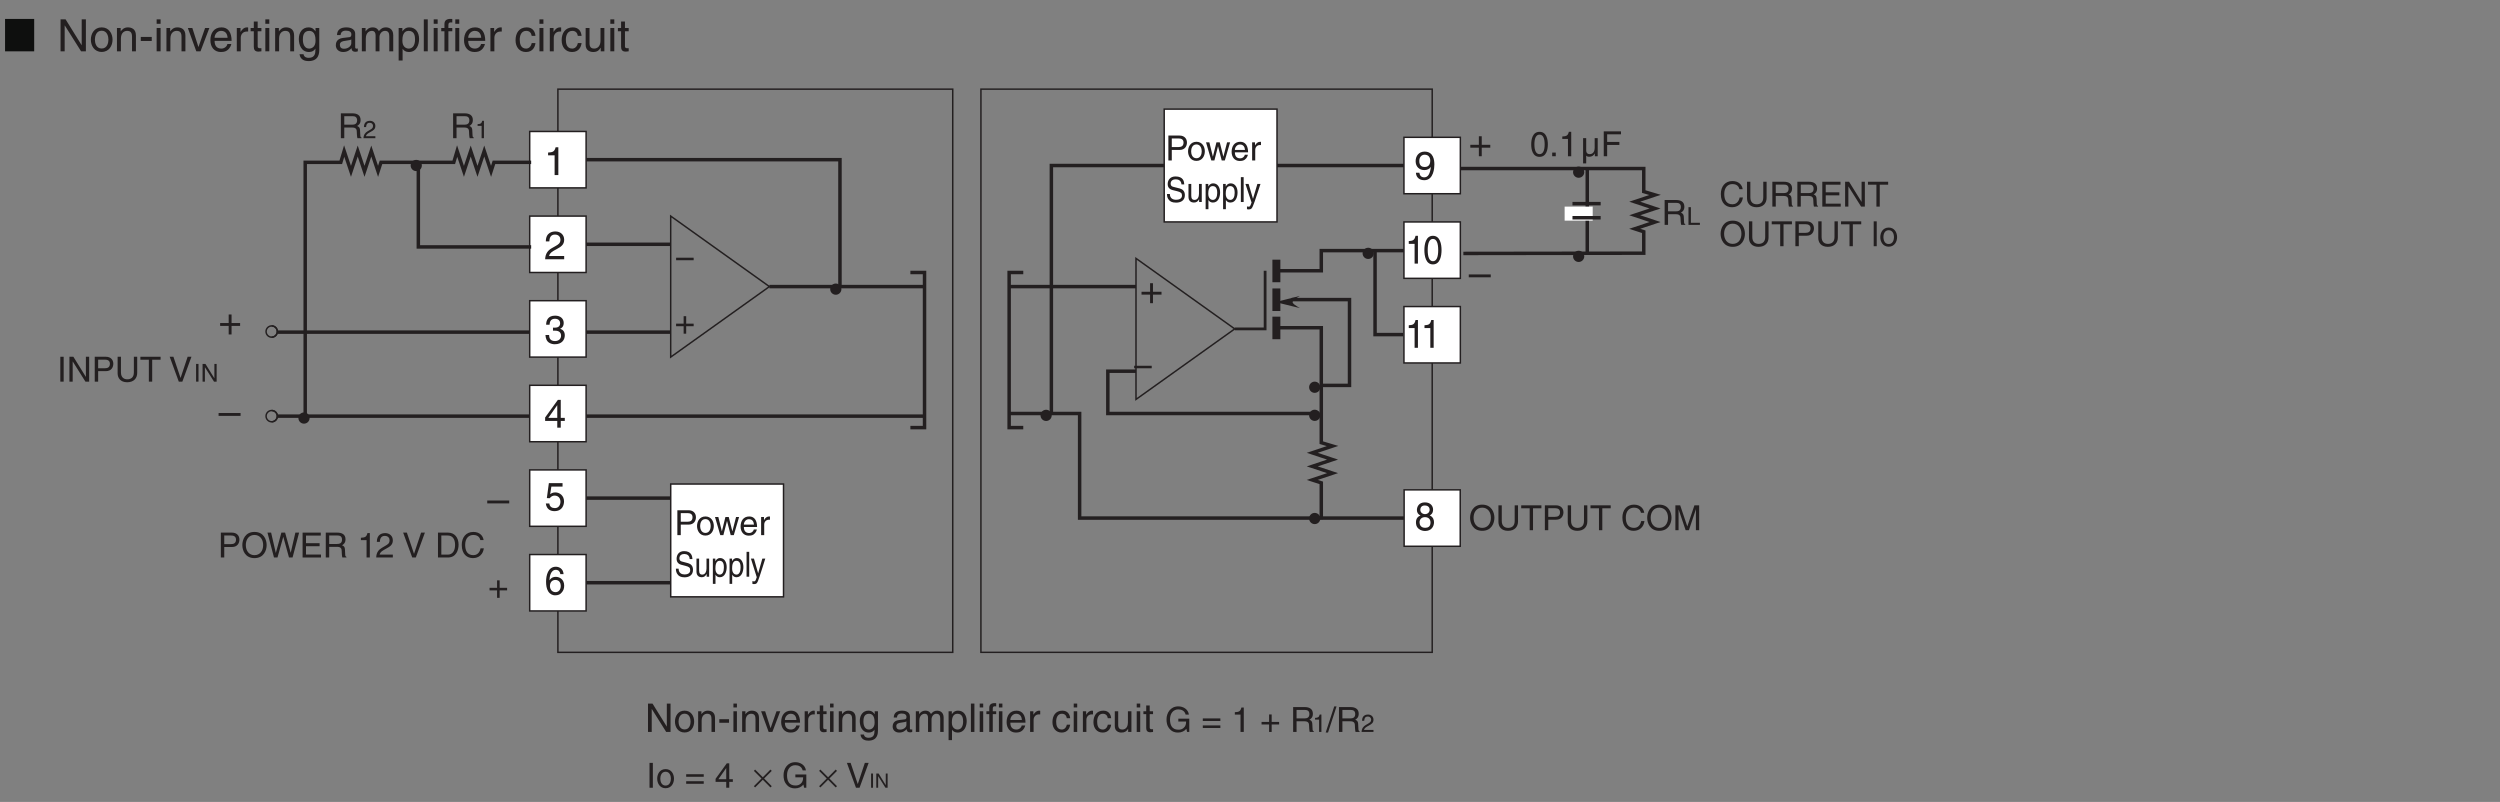 <?xml version="1.0" encoding="UTF-8"?>
<svg xmlns="http://www.w3.org/2000/svg" xmlns:xlink="http://www.w3.org/1999/xlink" width="502.52pt" height="161.19pt" viewBox="0 0 502.52 161.19" version="1.2">
<rect x="0" y="0" width="502.52" height="161.19" fill="#808080" stroke="none"/>
<defs>
<g>
<symbol overflow="visible" id="glyph0-0">
<path style="stroke:none;" d="M 0 0 L 3.984 0 L 3.984 -5.562 L 0 -5.562 Z M 1.984 -3.141 L 0.641 -5.172 L 3.344 -5.172 Z M 2.234 -2.781 L 3.578 -4.812 L 3.578 -0.75 Z M 0.641 -0.391 L 1.984 -2.422 L 3.344 -0.391 Z M 0.391 -4.812 L 1.75 -2.781 L 0.391 -0.75 Z M 0.391 -4.812 "/>
</symbol>
<symbol overflow="visible" id="glyph0-1">
<path style="stroke:none;" d="M 2.859 -5.594 L 2.312 -5.594 C 2.078 -4.672 1.703 -4.594 0.797 -4.531 L 0.797 -3.969 L 2.109 -3.969 L 2.109 0 L 2.859 0 Z M 2.859 -5.594 "/>
</symbol>
<symbol overflow="visible" id="glyph0-2">
<path style="stroke:none;" d="M 1.047 -3.594 C 1.078 -3.984 1.125 -4.969 2.172 -4.969 C 3 -4.969 3.281 -4.391 3.281 -3.953 C 3.281 -3.219 2.859 -2.984 2.266 -2.641 L 1.516 -2.219 C 0.766 -1.781 0.25 -1.156 0.203 0 L 4.031 0 L 4.031 -0.656 L 1 -0.656 C 1.031 -0.875 1.188 -1.312 1.953 -1.734 L 2.531 -2.047 C 3.375 -2.5 4.031 -2.922 4.031 -3.922 C 4.031 -4.969 3.25 -5.594 2.281 -5.594 C 1.672 -5.594 0.344 -5.406 0.344 -3.594 Z M 1.047 -3.594 "/>
</symbol>
<symbol overflow="visible" id="glyph0-3">
<path style="stroke:none;" d="M 4.156 -1.359 L 4.156 -1.969 L 3.344 -1.969 L 3.344 -5.594 L 2.766 -5.594 L 0.203 -2.047 L 0.203 -1.359 L 2.641 -1.359 L 2.641 0 L 3.344 0 L 3.344 -1.359 Z M 2.625 -4.5 L 2.641 -4.5 L 2.641 -1.969 L 0.844 -1.969 Z M 2.625 -4.5 "/>
</symbol>
<symbol overflow="visible" id="glyph0-4">
<path style="stroke:none;" d="M 1.781 -2.578 C 1.891 -2.578 2 -2.578 2.094 -2.578 C 2.578 -2.578 3.406 -2.5 3.406 -1.562 C 3.406 -0.922 2.906 -0.484 2.188 -0.484 C 1.141 -0.484 1.016 -1.188 1 -1.703 L 0.266 -1.703 C 0.312 -1.062 0.484 -0.422 1.109 -0.094 C 1.375 0.047 1.719 0.156 2.141 0.156 C 3.562 0.156 4.156 -0.734 4.156 -1.641 C 4.156 -2.391 3.766 -2.781 3.219 -2.953 L 3.219 -2.969 C 3.516 -3.062 3.938 -3.406 3.938 -4.125 C 3.938 -4.969 3.297 -5.594 2.219 -5.594 C 0.734 -5.594 0.406 -4.578 0.406 -3.766 L 1.094 -3.766 C 1.125 -4.156 1.188 -4.969 2.172 -4.969 C 3.016 -4.969 3.219 -4.406 3.219 -4.078 C 3.219 -3.375 2.688 -3.172 2.141 -3.172 C 2.031 -3.172 1.906 -3.172 1.781 -3.188 Z M 1.781 -2.578 "/>
</symbol>
<symbol overflow="visible" id="glyph0-5">
<path style="stroke:none;" d="M 2.094 -1.875 C 2.609 -1.875 3.172 -2.109 3.375 -2.531 L 3.391 -2.516 C 3.219 -1.078 2.812 -0.422 2.047 -0.422 C 1.469 -0.422 1.141 -0.781 1.094 -1.344 L 0.391 -1.344 C 0.391 -0.797 0.75 0.156 2.062 0.156 C 3.984 0.156 4.094 -2.406 4.094 -3 C 4.094 -3.906 3.906 -5.594 2.125 -5.594 C 0.953 -5.594 0.328 -4.688 0.328 -3.672 C 0.328 -2.562 1.062 -1.875 2.094 -1.875 Z M 2.188 -2.5 C 1.719 -2.5 1.062 -2.625 1.062 -3.703 C 1.062 -4.453 1.484 -4.969 2.141 -4.969 C 2.938 -4.969 3.266 -4.406 3.266 -3.766 C 3.266 -2.672 2.562 -2.5 2.188 -2.5 Z M 2.188 -2.5 "/>
</symbol>
<symbol overflow="visible" id="glyph0-6">
<path style="stroke:none;" d="M 2.031 -2.297 L 0.312 -2.297 L 0.312 -1.719 L 2.031 -1.719 L 2.031 0 L 2.609 0 L 2.609 -1.719 L 4.328 -1.719 L 4.328 -2.297 L 2.609 -2.297 L 2.609 -4.016 L 2.031 -4.016 Z M 2.031 -2.297 "/>
</symbol>
<symbol overflow="visible" id="glyph0-7">
<path style="stroke:none;" d="M 4.422 -2.484 L 0 -2.484 L 0 -1.906 L 4.422 -1.906 Z M 4.422 -2.484 "/>
</symbol>
<symbol overflow="visible" id="glyph0-8">
<path style="stroke:none;" d="M 4.391 -1.094 L 4.375 -1.094 L 1.516 -5.703 L 0.609 -5.703 L 0.609 0 L 1.359 0 L 1.359 -4.609 L 1.375 -4.609 L 4.266 0 L 5.141 0 L 5.141 -5.703 L 4.391 -5.703 Z M 4.391 -1.094 "/>
</symbol>
<symbol overflow="visible" id="glyph0-9">
<path style="stroke:none;" d="M 0.281 -2.078 C 0.281 -1.016 0.875 0.109 2.219 0.109 C 3.547 0.109 4.141 -1.016 4.141 -2.078 C 4.141 -3.156 3.547 -4.281 2.219 -4.281 C 0.875 -4.281 0.281 -3.156 0.281 -2.078 Z M 1 -2.078 C 1 -2.641 1.203 -3.672 2.219 -3.672 C 3.219 -3.672 3.422 -2.641 3.422 -2.078 C 3.422 -1.531 3.219 -0.5 2.219 -0.5 C 1.203 -0.5 1 -1.531 1 -2.078 Z M 1 -2.078 "/>
</symbol>
<symbol overflow="visible" id="glyph0-10">
<path style="stroke:none;" d="M 3.906 -2.828 C 3.906 -4.016 3.094 -4.281 2.453 -4.281 C 1.734 -4.281 1.344 -3.797 1.188 -3.578 L 1.172 -3.578 L 1.172 -4.156 L 0.516 -4.156 L 0.516 0 L 1.219 0 L 1.219 -2.266 C 1.219 -3.391 1.922 -3.656 2.312 -3.656 C 3 -3.656 3.203 -3.281 3.203 -2.562 L 3.203 0 L 3.906 0 Z M 3.906 -2.828 "/>
</symbol>
<symbol overflow="visible" id="glyph0-11">
<path style="stroke:none;" d="M 2.297 -2.562 L 0.344 -2.562 L 0.344 -1.844 L 2.297 -1.844 Z M 2.297 -2.562 "/>
</symbol>
<symbol overflow="visible" id="glyph0-12">
<path style="stroke:none;" d="M 1.234 -4.156 L 0.531 -4.156 L 0.531 0 L 1.234 0 Z M 1.234 -4.922 L 1.234 -5.703 L 0.531 -5.703 L 0.531 -4.922 Z M 1.234 -4.922 "/>
</symbol>
<symbol overflow="visible" id="glyph0-13">
<path style="stroke:none;" d="M 1.969 -0.766 L 1.953 -0.766 L 0.875 -4.156 L 0.062 -4.156 L 1.578 0 L 2.328 0 L 3.906 -4.156 L 3.156 -4.156 Z M 1.969 -0.766 "/>
</symbol>
<symbol overflow="visible" id="glyph0-14">
<path style="stroke:none;" d="M 3.344 -1.297 C 3.328 -1 2.938 -0.484 2.281 -0.484 C 1.469 -0.484 1.062 -0.984 1.062 -1.859 L 4.109 -1.859 C 4.109 -3.328 3.516 -4.281 2.312 -4.281 C 0.938 -4.281 0.312 -3.25 0.312 -1.969 C 0.312 -0.766 1.016 0.125 2.172 0.125 C 2.844 0.125 3.125 -0.047 3.312 -0.172 C 3.828 -0.516 4.031 -1.109 4.047 -1.297 Z M 1.062 -2.406 C 1.062 -3.047 1.578 -3.656 2.219 -3.656 C 3.062 -3.656 3.344 -3.047 3.375 -2.406 Z M 1.062 -2.406 "/>
</symbol>
<symbol overflow="visible" id="glyph0-15">
<path style="stroke:none;" d="M 1.312 -2.422 C 1.312 -3.016 1.719 -3.531 2.375 -3.531 L 2.641 -3.531 L 2.641 -4.25 C 2.578 -4.266 2.547 -4.281 2.453 -4.281 C 1.938 -4.281 1.562 -3.953 1.281 -3.469 L 1.266 -3.469 L 1.266 -4.156 L 0.609 -4.156 L 0.609 0 L 1.312 0 Z M 1.312 -2.422 "/>
</symbol>
<symbol overflow="visible" id="glyph0-16">
<path style="stroke:none;" d="M 2.047 -3.578 L 2.047 -4.156 L 1.375 -4.156 L 1.375 -5.328 L 0.672 -5.328 L 0.672 -4.156 L 0.109 -4.156 L 0.109 -3.578 L 0.672 -3.578 L 0.672 -0.828 C 0.672 -0.328 0.828 0.062 1.516 0.062 C 1.594 0.062 1.797 0.031 2.047 0 L 2.047 -0.547 L 1.797 -0.547 C 1.656 -0.547 1.375 -0.547 1.375 -0.875 L 1.375 -3.578 Z M 2.047 -3.578 "/>
</symbol>
<symbol overflow="visible" id="glyph0-17">
<path style="stroke:none;" d="M 1.047 -2.094 C 1.047 -2.625 1.094 -3.656 2.172 -3.656 C 3.188 -3.656 3.297 -2.562 3.297 -1.891 C 3.297 -0.781 2.609 -0.484 2.156 -0.484 C 1.406 -0.484 1.047 -1.172 1.047 -2.094 Z M 3.969 -4.156 L 3.312 -4.156 L 3.312 -3.578 L 3.297 -3.578 C 3.125 -3.812 2.812 -4.281 2.047 -4.281 C 0.953 -4.281 0.312 -3.375 0.312 -2.203 C 0.312 -1.203 0.734 0.125 2.141 0.125 C 2.703 0.125 3.062 -0.141 3.25 -0.438 L 3.25 -0.469 L 3.266 -0.469 L 3.266 -0.297 C 3.266 0.203 3.297 1.172 2.078 1.172 C 1.922 1.172 1.266 1.172 1.141 0.516 L 0.453 0.516 C 0.578 1.609 1.547 1.75 2.031 1.75 C 3.953 1.75 3.969 0.25 3.969 -0.344 Z M 3.969 -4.156 "/>
</symbol>
<symbol overflow="visible" id="glyph0-18">
<path style="stroke:none;" d=""/>
</symbol>
<symbol overflow="visible" id="glyph0-19">
<path style="stroke:none;" d="M 1.141 -2.891 C 1.188 -3.219 1.297 -3.703 2.094 -3.703 C 2.75 -3.703 3.062 -3.453 3.062 -3.016 C 3.062 -2.609 2.875 -2.547 2.703 -2.531 L 1.547 -2.391 C 0.391 -2.25 0.281 -1.438 0.281 -1.078 C 0.281 -0.359 0.828 0.125 1.594 0.125 C 2.406 0.125 2.828 -0.266 3.094 -0.562 C 3.125 -0.234 3.219 0.078 3.828 0.078 C 4 0.078 4.094 0.031 4.219 0 L 4.219 -0.516 C 4.141 -0.5 4.047 -0.484 3.984 -0.484 C 3.844 -0.484 3.75 -0.547 3.75 -0.719 L 3.75 -3.125 C 3.75 -4.188 2.547 -4.281 2.219 -4.281 C 1.188 -4.281 0.531 -3.891 0.5 -2.891 Z M 3.047 -1.438 C 3.047 -0.875 2.422 -0.469 1.766 -0.469 C 1.234 -0.469 1.016 -0.734 1.016 -1.188 C 1.016 -1.703 1.562 -1.812 1.906 -1.859 C 2.766 -1.969 2.938 -2.031 3.047 -2.125 Z M 3.047 -1.438 "/>
</symbol>
<symbol overflow="visible" id="glyph0-20">
<path style="stroke:none;" d="M 0.516 0 L 1.219 0 L 1.219 -2.266 C 1.219 -3.391 1.922 -3.656 2.312 -3.656 C 2.828 -3.656 2.969 -3.234 2.969 -2.875 L 2.969 0 L 3.672 0 L 3.672 -2.531 C 3.672 -3.094 4.062 -3.656 4.641 -3.656 C 5.234 -3.656 5.422 -3.266 5.422 -2.688 L 5.422 0 L 6.109 0 L 6.109 -2.875 C 6.109 -4.047 5.266 -4.281 4.828 -4.281 C 4.188 -4.281 3.906 -4 3.562 -3.609 C 3.438 -3.828 3.203 -4.281 2.453 -4.281 C 1.703 -4.281 1.344 -3.797 1.188 -3.578 L 1.172 -3.578 L 1.172 -4.156 L 0.516 -4.156 Z M 0.516 0 "/>
</symbol>
<symbol overflow="visible" id="glyph0-21">
<path style="stroke:none;" d="M 1.125 -1.891 C 1.125 -2.562 1.234 -3.656 2.25 -3.656 C 3.328 -3.656 3.391 -2.625 3.391 -2.094 C 3.391 -1.172 3.031 -0.484 2.266 -0.484 C 1.828 -0.484 1.125 -0.781 1.125 -1.891 Z M 0.469 1.641 L 1.156 1.641 L 1.156 -0.438 L 1.172 -0.438 C 1.359 -0.141 1.719 0.125 2.281 0.125 C 3.703 0.125 4.109 -1.203 4.109 -2.203 C 4.109 -3.375 3.484 -4.281 2.375 -4.281 C 1.625 -4.281 1.297 -3.812 1.141 -3.578 L 1.125 -3.578 L 1.125 -4.156 L 0.469 -4.156 Z M 0.469 1.641 "/>
</symbol>
<symbol overflow="visible" id="glyph0-22">
<path style="stroke:none;" d="M 1.234 -5.703 L 0.531 -5.703 L 0.531 0 L 1.234 0 Z M 1.234 -5.703 "/>
</symbol>
<symbol overflow="visible" id="glyph0-23">
<path style="stroke:none;" d="M 2.078 -3.578 L 2.078 -4.156 L 1.391 -4.156 L 1.391 -4.672 C 1.391 -5.016 1.5 -5.156 1.797 -5.156 C 1.891 -5.156 2 -5.156 2.078 -5.141 L 2.078 -5.781 C 1.969 -5.781 1.875 -5.797 1.766 -5.797 C 1.078 -5.797 0.688 -5.5 0.688 -4.875 L 0.688 -4.156 L 0.109 -4.156 L 0.109 -3.578 L 0.688 -3.578 L 0.688 0 L 1.391 0 L 1.391 -3.578 Z M 2.078 -3.578 "/>
</symbol>
<symbol overflow="visible" id="glyph0-24">
<path style="stroke:none;" d="M 3.797 -2.766 C 3.734 -3.484 3.328 -4.281 2.234 -4.281 C 0.859 -4.281 0.234 -3.25 0.234 -1.969 C 0.234 -0.766 0.938 0.125 2.094 0.125 C 3.312 0.125 3.719 -0.812 3.797 -1.469 L 3.125 -1.469 C 3 -0.828 2.594 -0.484 2.125 -0.484 C 1.156 -0.484 0.984 -1.375 0.984 -2.078 C 0.984 -2.828 1.266 -3.656 2.125 -3.656 C 2.719 -3.656 3.031 -3.312 3.125 -2.766 Z M 3.797 -2.766 "/>
</symbol>
<symbol overflow="visible" id="glyph0-25">
<path style="stroke:none;" d="M 3.891 0 L 3.891 -4.156 L 3.188 -4.156 L 3.188 -1.875 C 3.188 -1.266 2.922 -0.484 2.047 -0.484 C 1.594 -0.484 1.234 -0.719 1.234 -1.406 L 1.234 -4.156 L 0.547 -4.156 L 0.547 -1.172 C 0.547 -0.172 1.281 0.125 1.891 0.125 C 2.562 0.125 2.922 -0.141 3.219 -0.625 L 3.234 -0.609 L 3.234 0 Z M 3.891 0 "/>
</symbol>
<symbol overflow="visible" id="glyph1-0">
<path style="stroke:none;" d="M 0 0 L 3.484 0 L 3.484 -4.875 L 0 -4.875 Z M 1.734 -2.75 L 0.562 -4.531 L 2.922 -4.531 Z M 1.953 -2.438 L 3.141 -4.219 L 3.141 -0.656 Z M 0.562 -0.344 L 1.734 -2.125 L 2.922 -0.344 Z M 0.344 -4.219 L 1.531 -2.438 L 0.344 -0.656 Z M 0.344 -4.219 "/>
</symbol>
<symbol overflow="visible" id="glyph1-1">
<path style="stroke:none;" d="M 1.781 -2.016 L 0.266 -2.016 L 0.266 -1.5 L 1.781 -1.5 L 1.781 0 L 2.297 0 L 2.297 -1.5 L 3.797 -1.5 L 3.797 -2.016 L 2.297 -2.016 L 2.297 -3.516 L 1.781 -3.516 Z M 1.781 -2.016 "/>
</symbol>
<symbol overflow="visible" id="glyph1-2">
<path style="stroke:none;" d="M 1.281 -4.422 L 2.641 -4.422 C 3.203 -4.422 3.641 -4.219 3.641 -3.594 C 3.641 -2.906 3.219 -2.688 2.625 -2.688 L 1.281 -2.688 Z M 1.281 -2.109 L 2.844 -2.109 C 3.938 -2.109 4.328 -2.906 4.328 -3.594 C 4.328 -4.406 3.781 -5 2.844 -5 L 0.594 -5 L 0.594 0 L 1.281 0 Z M 1.281 -2.109 "/>
</symbol>
<symbol overflow="visible" id="glyph1-3">
<path style="stroke:none;" d="M 4.453 -2.5 C 4.453 -1.328 3.797 -0.469 2.703 -0.469 C 1.625 -0.469 0.969 -1.328 0.969 -2.5 C 0.969 -3.672 1.625 -4.531 2.703 -4.531 C 3.797 -4.531 4.453 -3.672 4.453 -2.5 Z M 5.156 -2.5 C 5.156 -3.578 4.578 -5.141 2.703 -5.141 C 0.844 -5.141 0.266 -3.578 0.266 -2.5 C 0.266 -1.422 0.844 0.125 2.703 0.125 C 4.578 0.125 5.156 -1.422 5.156 -2.5 Z M 5.156 -2.5 "/>
</symbol>
<symbol overflow="visible" id="glyph1-4">
<path style="stroke:none;" d="M 3.281 -4.141 L 3.297 -4.141 L 4.438 0 L 5.156 0 L 6.469 -5 L 5.719 -5 L 4.781 -0.938 L 3.656 -5 L 2.906 -5 L 1.797 -0.938 L 1.781 -0.938 L 0.844 -5 L 0.109 -5 L 1.422 0 L 2.125 0 Z M 3.281 -4.141 "/>
</symbol>
<symbol overflow="visible" id="glyph1-5">
<path style="stroke:none;" d="M 4.297 -0.594 L 1.281 -0.594 L 1.281 -2.266 L 4.016 -2.266 L 4.016 -2.875 L 1.281 -2.875 L 1.281 -4.406 L 4.25 -4.406 L 4.25 -5 L 0.594 -5 L 0.594 0 L 4.297 0 Z M 4.297 -0.594 "/>
</symbol>
<symbol overflow="visible" id="glyph1-6">
<path style="stroke:none;" d="M 1.297 -2.141 L 2.922 -2.141 C 3.734 -2.141 3.812 -1.672 3.812 -1.25 C 3.812 -1.062 3.844 -0.312 3.938 0 L 4.766 0 L 4.766 -0.109 C 4.562 -0.234 4.516 -0.328 4.516 -0.609 L 4.469 -1.516 C 4.453 -2.219 4.156 -2.344 3.875 -2.453 C 4.188 -2.641 4.578 -2.922 4.578 -3.656 C 4.578 -4.719 3.75 -5 2.922 -5 L 0.609 -5 L 0.609 0 L 1.297 0 Z M 1.297 -4.422 L 2.969 -4.422 C 3.312 -4.422 3.875 -4.359 3.875 -3.594 C 3.875 -2.844 3.359 -2.719 2.859 -2.719 L 1.297 -2.719 Z M 1.297 -4.422 "/>
</symbol>
<symbol overflow="visible" id="glyph1-7">
<path style="stroke:none;" d=""/>
</symbol>
<symbol overflow="visible" id="glyph1-8">
<path style="stroke:none;" d="M 2.5 -4.906 L 2.016 -4.906 C 1.828 -4.094 1.5 -4.016 0.703 -3.969 L 0.703 -3.484 L 1.844 -3.484 L 1.844 0 L 2.5 0 Z M 2.5 -4.906 "/>
</symbol>
<symbol overflow="visible" id="glyph1-9">
<path style="stroke:none;" d="M 0.922 -3.141 C 0.938 -3.484 0.984 -4.344 1.906 -4.344 C 2.625 -4.344 2.875 -3.859 2.875 -3.469 C 2.875 -2.828 2.5 -2.625 1.984 -2.328 L 1.328 -1.938 C 0.672 -1.562 0.219 -1.016 0.188 0 L 3.531 0 L 3.531 -0.578 L 0.875 -0.578 C 0.906 -0.766 1.047 -1.156 1.719 -1.516 L 2.219 -1.797 C 2.953 -2.188 3.531 -2.562 3.531 -3.438 C 3.531 -4.344 2.844 -4.906 2 -4.906 C 1.469 -4.906 0.312 -4.734 0.312 -3.141 Z M 0.922 -3.141 "/>
</symbol>
<symbol overflow="visible" id="glyph1-10">
<path style="stroke:none;" d="M 2.328 -0.734 L 0.891 -5 L 0.141 -5 L 1.969 0 L 2.688 0 L 4.516 -5 L 3.75 -5 Z M 2.328 -0.734 "/>
</symbol>
<symbol overflow="visible" id="glyph1-11">
<path style="stroke:none;" d="M 0.562 0 L 2.562 0 C 4.203 0 4.703 -1.453 4.703 -2.578 C 4.703 -4.016 3.891 -5 2.594 -5 L 0.562 -5 Z M 1.234 -4.422 L 2.5 -4.422 C 3.422 -4.422 4 -3.797 4 -2.531 C 4 -1.266 3.422 -0.578 2.547 -0.578 L 1.234 -0.578 Z M 1.234 -4.422 "/>
</symbol>
<symbol overflow="visible" id="glyph1-12">
<path style="stroke:none;" d="M 4.703 -3.5 C 4.594 -4.328 3.938 -5.141 2.641 -5.141 C 1.188 -5.141 0.312 -4.062 0.312 -2.531 C 0.312 -0.609 1.422 0.125 2.562 0.125 C 2.938 0.125 4.469 0.047 4.75 -1.844 L 4.094 -1.844 C 3.859 -0.672 3.094 -0.469 2.656 -0.469 C 1.422 -0.469 1 -1.375 1 -2.547 C 1 -3.875 1.734 -4.531 2.641 -4.531 C 3.125 -4.531 3.859 -4.375 4.047 -3.5 Z M 4.703 -3.5 "/>
</symbol>
<symbol overflow="visible" id="glyph1-13">
<path style="stroke:none;" d="M 1.312 -5 L 0.641 -5 L 0.641 0 L 1.312 0 Z M 1.312 -5 "/>
</symbol>
<symbol overflow="visible" id="glyph1-14">
<path style="stroke:none;" d="M 3.844 -0.969 L 3.828 -0.969 L 1.328 -5 L 0.531 -5 L 0.531 0 L 1.188 0 L 1.188 -4.047 L 1.203 -4.047 L 3.75 0 L 4.5 0 L 4.5 -5 L 3.844 -5 Z M 3.844 -0.969 "/>
</symbol>
<symbol overflow="visible" id="glyph1-15">
<path style="stroke:none;" d="M 3.812 -5 L 3.812 -1.844 C 3.812 -0.75 3.109 -0.469 2.5 -0.469 C 1.891 -0.469 1.219 -0.766 1.219 -1.859 L 1.219 -5 L 0.547 -5 L 0.547 -1.672 C 0.547 -0.734 1.125 0.125 2.469 0.125 C 3.844 0.125 4.484 -0.734 4.484 -1.75 L 4.484 -5 Z M 3.812 -5 "/>
</symbol>
<symbol overflow="visible" id="glyph1-16">
<path style="stroke:none;" d="M 0.094 -4.406 L 1.797 -4.406 L 1.797 0 L 2.469 0 L 2.469 -4.406 L 4.156 -4.406 L 4.156 -5 L 0.094 -5 Z M 0.094 -4.406 "/>
</symbol>
<symbol overflow="visible" id="glyph1-17">
<path style="stroke:none;" d="M 0.25 -1.828 C 0.25 -0.891 0.781 0.094 1.938 0.094 C 3.094 0.094 3.625 -0.891 3.625 -1.828 C 3.625 -2.766 3.094 -3.75 1.938 -3.75 C 0.781 -3.75 0.25 -2.766 0.25 -1.828 Z M 0.875 -1.828 C 0.875 -2.312 1.062 -3.219 1.938 -3.219 C 2.812 -3.219 3 -2.312 3 -1.828 C 3 -1.344 2.812 -0.438 1.938 -0.438 C 1.062 -0.438 0.875 -1.344 0.875 -1.828 Z M 0.875 -1.828 "/>
</symbol>
<symbol overflow="visible" id="glyph1-18">
<path style="stroke:none;" d="M 2.5 -2.828 L 2.516 -2.828 L 3.25 0 L 3.875 0 L 4.938 -3.641 L 4.328 -3.641 L 3.594 -0.781 L 3.578 -0.781 L 2.859 -3.641 L 2.188 -3.641 L 1.484 -0.781 L 1.469 -0.781 L 0.766 -3.641 L 0.094 -3.641 L 1.156 0 L 1.781 0 Z M 2.5 -2.828 "/>
</symbol>
<symbol overflow="visible" id="glyph1-19">
<path style="stroke:none;" d="M 2.938 -1.141 C 2.906 -0.875 2.578 -0.422 2 -0.422 C 1.297 -0.422 0.938 -0.859 0.938 -1.625 L 3.594 -1.625 C 3.594 -2.906 3.078 -3.75 2.031 -3.75 C 0.828 -3.75 0.281 -2.844 0.281 -1.719 C 0.281 -0.672 0.891 0.109 1.906 0.109 C 2.5 0.109 2.734 -0.031 2.906 -0.141 C 3.359 -0.453 3.531 -0.969 3.547 -1.141 Z M 0.938 -2.109 C 0.938 -2.672 1.375 -3.203 1.938 -3.203 C 2.688 -3.203 2.922 -2.672 2.969 -2.109 Z M 0.938 -2.109 "/>
</symbol>
<symbol overflow="visible" id="glyph1-20">
<path style="stroke:none;" d="M 1.156 -2.125 C 1.156 -2.641 1.516 -3.094 2.078 -3.094 L 2.312 -3.094 L 2.312 -3.734 C 2.266 -3.75 2.234 -3.75 2.156 -3.75 C 1.688 -3.75 1.375 -3.469 1.125 -3.031 L 1.109 -3.031 L 1.109 -3.641 L 0.531 -3.641 L 0.531 0 L 1.156 0 Z M 1.156 -2.125 "/>
</symbol>
<symbol overflow="visible" id="glyph1-21">
<path style="stroke:none;" d="M 2.703 -2.094 L 4.266 -2.094 C 4.266 -1.562 4.156 -1.109 3.719 -0.766 C 3.359 -0.469 2.953 -0.453 2.703 -0.453 C 1.359 -0.453 1.031 -1.484 1.031 -2.516 C 1.031 -3.812 1.766 -4.531 2.672 -4.531 C 3.219 -4.531 3.953 -4.359 4.172 -3.484 L 4.828 -3.484 C 4.672 -4.609 3.641 -5.141 2.703 -5.141 C 1.078 -5.141 0.328 -3.766 0.328 -2.547 C 0.328 -2.016 0.359 -1.156 1.125 -0.438 C 1.375 -0.188 1.797 0.125 2.656 0.125 C 3.344 0.125 3.969 -0.172 4.312 -0.641 L 4.469 0 L 4.906 0 L 4.906 -2.672 L 2.703 -2.672 Z M 2.703 -2.094 "/>
</symbol>
<symbol overflow="visible" id="glyph1-22">
<path style="stroke:none;" d="M 3.797 -2.719 L 0.266 -2.719 L 0.266 -2.203 L 3.797 -2.203 Z M 3.797 -1.312 L 0.266 -1.312 L 0.266 -0.797 L 3.797 -0.797 Z M 3.797 -1.312 "/>
</symbol>
<symbol overflow="visible" id="glyph1-23">
<path style="stroke:none;" d="M 2.062 -5.141 L 1.594 -5.141 L -0.125 0.125 L 0.344 0.125 Z M 2.062 -5.141 "/>
</symbol>
<symbol overflow="visible" id="glyph1-24">
<path style="stroke:none;" d="M 5.297 0 L 5.297 -5 L 4.344 -5 L 2.922 -0.781 L 2.906 -0.781 L 1.484 -5 L 0.516 -5 L 0.516 0 L 1.156 0 L 1.156 -2.953 C 1.156 -3.094 1.156 -3.734 1.156 -4.188 L 2.578 0 L 3.234 0 L 4.641 -4.203 L 4.656 -4.203 C 4.656 -3.734 4.641 -3.094 4.641 -2.953 L 4.641 0 Z M 5.297 0 "/>
</symbol>
<symbol overflow="visible" id="glyph1-25">
<path style="stroke:none;" d="M 1.078 -5 L 0.469 -5 L 0.469 0 L 1.078 0 Z M 1.078 -5 "/>
</symbol>
<symbol overflow="visible" id="glyph1-26">
<path style="stroke:none;" d="M 2.969 -2.391 C 2.969 -1.156 2.641 -0.422 1.938 -0.422 C 1.234 -0.422 0.906 -1.156 0.906 -2.391 C 0.906 -3.609 1.234 -4.344 1.938 -4.344 C 2.641 -4.344 2.969 -3.609 2.969 -2.391 Z M 3.609 -2.391 C 3.609 -3.406 3.344 -4.906 1.938 -4.906 C 0.531 -4.906 0.266 -3.406 0.266 -2.391 C 0.266 -1.359 0.531 0.125 1.938 0.125 C 3.344 0.125 3.609 -1.359 3.609 -2.391 Z M 3.609 -2.391 "/>
</symbol>
<symbol overflow="visible" id="glyph1-27">
<path style="stroke:none;" d="M 1.328 -0.734 L 0.609 -0.734 L 0.609 0 L 1.328 0 Z M 1.328 -0.734 "/>
</symbol>
<symbol overflow="visible" id="glyph1-28">
<path style="stroke:none;" d="M 3.406 0 L 3.406 -3.641 L 2.797 -3.641 L 2.797 -1.641 C 2.797 -1.109 2.562 -0.422 1.797 -0.422 C 1.391 -0.422 1.094 -0.625 1.094 -1.219 L 1.094 -3.641 L 0.469 -3.641 L 0.469 1.438 L 1.094 1.438 L 1.094 -0.125 C 1.266 0.078 1.516 0.109 1.656 0.109 C 2.25 0.109 2.562 -0.125 2.812 -0.547 L 2.828 -0.531 L 2.828 0 Z M 3.406 0 "/>
</symbol>
<symbol overflow="visible" id="glyph1-29">
<path style="stroke:none;" d="M 1.281 -2.266 L 3.734 -2.266 L 3.734 -2.875 L 1.281 -2.875 L 1.281 -4.406 L 4.062 -4.406 L 4.062 -5 L 0.594 -5 L 0.594 0 L 1.281 0 Z M 1.281 -2.266 "/>
</symbol>
<symbol overflow="visible" id="glyph1-30">
<path style="stroke:none;" d="M 3.641 -1.188 L 3.641 -1.719 L 2.922 -1.719 L 2.922 -4.906 L 2.422 -4.906 L 0.172 -1.797 L 0.172 -1.188 L 2.312 -1.188 L 2.312 0 L 2.922 0 L 2.922 -1.188 Z M 2.297 -3.938 L 2.312 -3.938 L 2.312 -1.719 L 0.734 -1.719 Z M 2.297 -3.938 "/>
</symbol>
<symbol overflow="visible" id="glyph2-0">
<path style="stroke:none;" d="M 0 0 L 2.484 0 L 2.484 -3.484 L 0 -3.484 Z M 1.234 -1.969 L 0.391 -3.234 L 2.094 -3.234 Z M 1.391 -1.734 L 2.234 -3 L 2.234 -0.469 Z M 0.391 -0.25 L 1.234 -1.516 L 2.094 -0.25 Z M 0.25 -3 L 1.094 -1.734 L 0.25 -0.469 Z M 0.25 -3 "/>
</symbol>
<symbol overflow="visible" id="glyph2-1">
<path style="stroke:none;" d="M 0.938 -3.562 L 0.453 -3.562 L 0.453 0 L 0.938 0 Z M 0.938 -3.562 "/>
</symbol>
<symbol overflow="visible" id="glyph2-2">
<path style="stroke:none;" d="M 2.75 -0.688 L 2.734 -0.688 L 0.953 -3.562 L 0.375 -3.562 L 0.375 0 L 0.844 0 L 0.844 -2.875 L 0.859 -2.875 L 2.672 0 L 3.203 0 L 3.203 -3.562 L 2.75 -3.562 Z M 2.75 -0.688 "/>
</symbol>
<symbol overflow="visible" id="glyph2-3">
<path style="stroke:none;" d="M 0.656 -2.234 C 0.672 -2.484 0.703 -3.094 1.359 -3.094 C 1.875 -3.094 2.047 -2.75 2.047 -2.469 C 2.047 -2.016 1.781 -1.875 1.406 -1.656 L 0.953 -1.391 C 0.484 -1.109 0.156 -0.719 0.125 0 L 2.516 0 L 2.516 -0.406 L 0.625 -0.406 C 0.641 -0.547 0.75 -0.812 1.219 -1.078 L 1.578 -1.281 C 2.109 -1.562 2.516 -1.828 2.516 -2.453 C 2.516 -3.094 2.031 -3.5 1.422 -3.5 C 1.047 -3.5 0.219 -3.375 0.219 -2.234 Z M 0.656 -2.234 "/>
</symbol>
<symbol overflow="visible" id="glyph2-4">
<path style="stroke:none;" d="M 1.781 -3.5 L 1.438 -3.5 C 1.297 -2.922 1.062 -2.859 0.5 -2.828 L 0.5 -2.484 L 1.312 -2.484 L 1.312 0 L 1.781 0 Z M 1.781 -3.5 "/>
</symbol>
<symbol overflow="visible" id="glyph2-5">
<path style="stroke:none;" d="M 0.859 -3.562 L 0.375 -3.562 L 0.375 0 L 2.672 0 L 2.672 -0.422 L 0.859 -0.422 Z M 0.859 -3.562 "/>
</symbol>
<symbol overflow="visible" id="glyph3-0">
<path style="stroke:none;" d="M 0 0 L 3.781 0 L 3.781 -5.562 L 0 -5.562 Z M 1.891 -3.141 L 0.609 -5.172 L 3.172 -5.172 Z M 2.125 -2.781 L 3.406 -4.812 L 3.406 -0.75 Z M 0.609 -0.391 L 1.891 -2.422 L 3.172 -0.391 Z M 0.375 -4.812 L 1.656 -2.781 L 0.375 -0.75 Z M 0.375 -4.812 "/>
</symbol>
<symbol overflow="visible" id="glyph3-1">
<path style="stroke:none;" d="M 1.344 -4.781 L 3.594 -4.781 L 3.594 -5.469 L 0.844 -5.469 L 0.438 -2.469 L 1.016 -2.438 C 1.266 -2.781 1.609 -2.969 2 -2.969 C 2.656 -2.969 3.172 -2.531 3.172 -1.734 C 3.172 -1.031 2.75 -0.453 2.062 -0.453 C 1.453 -0.453 1 -0.734 0.938 -1.391 L 0.234 -1.391 C 0.375 -0.141 1.266 0.156 1.953 0.156 C 3.625 0.156 3.891 -1.188 3.891 -1.812 C 3.891 -2.969 3 -3.609 2.141 -3.609 C 1.656 -3.609 1.344 -3.438 1.109 -3.25 Z M 1.344 -4.781 "/>
</symbol>
<symbol overflow="visible" id="glyph3-2">
<path style="stroke:none;" d="M 3.797 -4.109 C 3.734 -5.234 2.859 -5.594 2.25 -5.594 C 0.672 -5.594 0.281 -3.828 0.281 -2.594 C 0.281 -1.875 0.375 -1.188 0.703 -0.656 C 1.078 -0.047 1.656 0.156 2.062 0.156 C 2.812 0.156 3.125 -0.062 3.406 -0.391 C 3.781 -0.797 3.922 -1.219 3.922 -1.797 C 3.922 -3.125 2.906 -3.562 2.25 -3.562 C 1.531 -3.562 1.156 -3.188 0.984 -2.875 L 0.969 -2.891 C 0.969 -3.484 1.188 -4.969 2.234 -4.969 C 2.812 -4.969 3.078 -4.594 3.156 -4.109 Z M 1.062 -1.719 C 1.062 -2.375 1.422 -2.938 2.156 -2.938 C 2.984 -2.938 3.234 -2.25 3.234 -1.75 C 3.234 -1 2.828 -0.484 2.188 -0.484 C 1.406 -0.484 1.062 -1.125 1.062 -1.719 Z M 1.062 -1.719 "/>
</symbol>
<symbol overflow="visible" id="glyph3-3">
<path style="stroke:none;" d="M 3.719 -4.156 C 3.719 -4.797 3.266 -5.594 2.078 -5.594 C 0.812 -5.594 0.469 -4.641 0.469 -4.062 C 0.469 -3.531 0.734 -3.156 1.188 -2.969 C 0.625 -2.734 0.281 -2.297 0.281 -1.609 C 0.281 -1.344 0.281 -0.734 0.828 -0.281 C 1.25 0.078 1.812 0.156 2.109 0.156 C 3.359 0.156 3.906 -0.719 3.906 -1.609 C 3.906 -2.031 3.766 -2.656 3.047 -2.969 C 3.281 -3.109 3.719 -3.344 3.719 -4.156 Z M 2.094 -2.625 C 2.703 -2.625 3.203 -2.297 3.203 -1.531 C 3.203 -0.656 2.609 -0.484 2.125 -0.484 C 1.203 -0.484 1 -1.141 1 -1.594 C 1 -2.109 1.344 -2.625 2.094 -2.625 Z M 2.094 -3.234 C 1.609 -3.234 1.156 -3.562 1.156 -4.094 C 1.156 -4.453 1.328 -4.969 2.047 -4.969 C 2.828 -4.969 3.031 -4.469 3.031 -4.125 C 3.031 -3.625 2.656 -3.234 2.094 -3.234 Z M 2.094 -3.234 "/>
</symbol>
<symbol overflow="visible" id="glyph4-0">
<path style="stroke:none;" d="M 0 0 L 3.578 0 L 3.578 -5.562 L 0 -5.562 Z M 1.781 -3.141 L 0.578 -5.172 L 3 -5.172 Z M 2 -2.781 L 3.219 -4.812 L 3.219 -0.75 Z M 0.578 -0.391 L 1.781 -2.422 L 3 -0.391 Z M 0.359 -4.812 L 1.578 -2.781 L 0.359 -0.75 Z M 0.359 -4.812 "/>
</symbol>
<symbol overflow="visible" id="glyph4-1">
<path style="stroke:none;" d="M 2.562 -5.594 L 2.078 -5.594 C 1.875 -4.672 1.531 -4.594 0.719 -4.531 L 0.719 -3.969 L 1.891 -3.969 L 1.891 0 L 2.562 0 Z M 2.562 -5.594 "/>
</symbol>
<symbol overflow="visible" id="glyph4-2">
<path style="stroke:none;" d="M 3.047 -2.719 C 3.047 -1.312 2.719 -0.484 1.984 -0.484 C 1.266 -0.484 0.938 -1.312 0.938 -2.719 C 0.938 -4.125 1.266 -4.969 1.984 -4.969 C 2.719 -4.969 3.047 -4.125 3.047 -2.719 Z M 3.719 -2.719 C 3.719 -3.875 3.438 -5.594 1.984 -5.594 C 0.547 -5.594 0.266 -3.875 0.266 -2.719 C 0.266 -1.562 0.547 0.156 1.984 0.156 C 3.438 0.156 3.719 -1.562 3.719 -2.719 Z M 3.719 -2.719 "/>
</symbol>
<symbol overflow="visible" id="glyph5-0">
<path style="stroke:none;" d="M 0 0 L 3.156 0 L 3.156 -4.875 L 0 -4.875 Z M 1.578 -2.75 L 0.5 -4.531 L 2.656 -4.531 Z M 1.766 -2.438 L 2.844 -4.219 L 2.844 -0.656 Z M 0.5 -0.344 L 1.578 -2.125 L 2.656 -0.344 Z M 0.312 -4.219 L 1.391 -2.438 L 0.312 -0.656 Z M 0.312 -4.219 "/>
</symbol>
<symbol overflow="visible" id="glyph5-1">
<path style="stroke:none;" d="M 3.781 -3.547 C 3.766 -4.094 3.609 -5.141 2.016 -5.141 C 0.922 -5.141 0.453 -4.375 0.453 -3.594 C 0.453 -2.719 1.125 -2.484 1.422 -2.406 L 2.359 -2.172 C 3.094 -1.984 3.328 -1.812 3.328 -1.297 C 3.328 -0.578 2.578 -0.453 2.141 -0.453 C 1.547 -0.453 0.891 -0.703 0.891 -1.609 L 0.312 -1.609 C 0.312 -1.156 0.391 -0.734 0.766 -0.344 C 0.969 -0.141 1.297 0.125 2.141 0.125 C 2.922 0.125 3.906 -0.188 3.906 -1.375 C 3.906 -2.172 3.469 -2.562 2.891 -2.719 L 1.594 -3.047 C 1.328 -3.109 1.047 -3.25 1.047 -3.672 C 1.047 -4.438 1.703 -4.562 2.094 -4.562 C 2.594 -4.562 3.188 -4.312 3.219 -3.547 Z M 3.781 -3.547 "/>
</symbol>
<symbol overflow="visible" id="glyph5-2">
<path style="stroke:none;" d="M 3.094 0 L 3.094 -3.641 L 2.531 -3.641 L 2.531 -1.641 C 2.531 -1.109 2.328 -0.422 1.625 -0.422 C 1.266 -0.422 0.984 -0.625 0.984 -1.219 L 0.984 -3.641 L 0.422 -3.641 L 0.422 -1.031 C 0.422 -0.156 1.016 0.109 1.5 0.109 C 2.031 0.109 2.312 -0.125 2.547 -0.547 L 2.562 -0.531 L 2.562 0 Z M 3.094 0 "/>
</symbol>
<symbol overflow="visible" id="glyph5-3">
<path style="stroke:none;" d="M 0.891 -1.656 C 0.891 -2.25 0.984 -3.203 1.781 -3.203 C 2.641 -3.203 2.688 -2.297 2.688 -1.828 C 2.688 -1.031 2.406 -0.422 1.797 -0.422 C 1.453 -0.422 0.891 -0.688 0.891 -1.656 Z M 0.359 1.438 L 0.922 1.438 L 0.922 -0.391 L 0.938 -0.391 C 1.078 -0.125 1.375 0.109 1.812 0.109 C 2.938 0.109 3.266 -1.062 3.266 -1.938 C 3.266 -2.953 2.766 -3.75 1.891 -3.75 C 1.281 -3.75 1.031 -3.344 0.906 -3.125 L 0.891 -3.125 L 0.891 -3.641 L 0.359 -3.641 Z M 0.359 1.438 "/>
</symbol>
<symbol overflow="visible" id="glyph5-4">
<path style="stroke:none;" d="M 0.984 -5 L 0.422 -5 L 0.422 0 L 0.984 0 Z M 0.984 -5 "/>
</symbol>
<symbol overflow="visible" id="glyph5-5">
<path style="stroke:none;" d="M 1.594 -0.672 L 1.578 -0.672 L 0.703 -3.641 L 0.062 -3.641 L 1.297 0.094 C 1.031 0.844 1 0.938 0.703 0.938 C 0.562 0.938 0.438 0.906 0.375 0.875 L 0.375 1.438 C 0.453 1.469 0.531 1.484 0.609 1.484 C 1.312 1.484 1.375 1.406 1.906 -0.062 C 2.328 -1.266 2.703 -2.453 3.094 -3.641 L 2.469 -3.641 Z M 1.594 -0.672 "/>
</symbol>
<symbol overflow="visible" id="glyph6-0">
<path style="stroke:none;" d="M 0 0 L 3.016 0 L 3.016 -4.875 L 0 -4.875 Z M 1.516 -2.75 L 0.484 -4.531 L 2.531 -4.531 Z M 1.688 -2.438 L 2.719 -4.219 L 2.719 -0.656 Z M 0.484 -0.344 L 1.516 -2.125 L 2.531 -0.344 Z M 0.297 -4.219 L 1.328 -2.438 L 0.297 -0.656 Z M 0.297 -4.219 "/>
</symbol>
<symbol overflow="visible" id="glyph6-1">
<path style="stroke:none;" d="M 3.625 -3.547 C 3.594 -4.094 3.438 -5.141 1.938 -5.141 C 0.875 -5.141 0.438 -4.375 0.438 -3.594 C 0.438 -2.719 1.078 -2.484 1.359 -2.406 L 2.25 -2.172 C 2.969 -1.984 3.172 -1.812 3.172 -1.297 C 3.172 -0.578 2.453 -0.453 2.031 -0.453 C 1.484 -0.453 0.844 -0.703 0.844 -1.609 L 0.297 -1.609 C 0.297 -1.156 0.375 -0.734 0.734 -0.344 C 0.922 -0.141 1.25 0.125 2.047 0.125 C 2.781 0.125 3.734 -0.188 3.734 -1.375 C 3.734 -2.172 3.312 -2.562 2.75 -2.719 L 1.516 -3.047 C 1.266 -3.109 1 -3.25 1 -3.672 C 1 -4.438 1.625 -4.562 2 -4.562 C 2.484 -4.562 3.047 -4.312 3.062 -3.547 Z M 3.625 -3.547 "/>
</symbol>
<symbol overflow="visible" id="glyph6-2">
<path style="stroke:none;" d="M 2.953 0 L 2.953 -3.641 L 2.422 -3.641 L 2.422 -1.641 C 2.422 -1.109 2.219 -0.422 1.547 -0.422 C 1.203 -0.422 0.938 -0.625 0.938 -1.219 L 0.938 -3.641 L 0.406 -3.641 L 0.406 -1.031 C 0.406 -0.156 0.969 0.109 1.438 0.109 C 1.938 0.109 2.219 -0.125 2.438 -0.547 L 2.453 -0.531 L 2.453 0 Z M 2.953 0 "/>
</symbol>
<symbol overflow="visible" id="glyph6-3">
<path style="stroke:none;" d="M 0.859 -1.656 C 0.859 -2.25 0.938 -3.203 1.703 -3.203 C 2.531 -3.203 2.562 -2.297 2.562 -1.828 C 2.562 -1.031 2.297 -0.422 1.719 -0.422 C 1.375 -0.422 0.859 -0.688 0.859 -1.656 Z M 0.344 1.438 L 0.875 1.438 L 0.875 -0.391 L 0.891 -0.391 C 1.031 -0.125 1.312 0.109 1.734 0.109 C 2.797 0.109 3.125 -1.062 3.125 -1.938 C 3.125 -2.953 2.641 -3.75 1.797 -3.75 C 1.234 -3.75 0.984 -3.344 0.859 -3.125 L 0.844 -3.125 L 0.844 -3.641 L 0.344 -3.641 Z M 0.344 1.438 "/>
</symbol>
<symbol overflow="visible" id="glyph6-4">
<path style="stroke:none;" d="M 0.938 -5 L 0.406 -5 L 0.406 0 L 0.938 0 Z M 0.938 -5 "/>
</symbol>
<symbol overflow="visible" id="glyph6-5">
<path style="stroke:none;" d="M 1.516 -0.672 L 0.672 -3.641 L 0.062 -3.641 L 1.234 0.094 C 0.984 0.844 0.953 0.938 0.672 0.938 C 0.531 0.938 0.422 0.906 0.359 0.875 L 0.359 1.438 C 0.438 1.469 0.5 1.484 0.578 1.484 C 1.266 1.484 1.312 1.406 1.812 -0.062 C 2.219 -1.266 2.578 -2.453 2.953 -3.641 L 2.359 -3.641 Z M 1.516 -0.672 "/>
</symbol>
<symbol overflow="visible" id="glyph7-0">
<path style="stroke:none;" d="M 0 0 L 4.469 0 L 4.469 -6.266 L 0 -6.266 Z M 2.234 -3.531 L 0.719 -5.812 L 3.766 -5.812 Z M 2.5 -3.141 L 4.031 -5.422 L 4.031 -0.844 Z M 0.719 -0.453 L 2.234 -2.734 L 3.766 -0.453 Z M 0.453 -5.422 L 1.969 -3.141 L 0.453 -0.844 Z M 0.453 -5.422 "/>
</symbol>
<symbol overflow="visible" id="glyph7-1">
<path style="stroke:none;" d="M 4.938 -1.234 L 4.922 -1.234 L 1.703 -6.422 L 0.688 -6.422 L 0.688 0 L 1.516 0 L 1.516 -5.188 L 1.547 -5.188 L 4.812 0 L 5.781 0 L 5.781 -6.422 L 4.938 -6.422 Z M 4.938 -1.234 "/>
</symbol>
<symbol overflow="visible" id="glyph7-2">
<path style="stroke:none;" d="M 0.312 -2.344 C 0.312 -1.141 1 0.125 2.484 0.125 C 3.984 0.125 4.672 -1.141 4.672 -2.344 C 4.672 -3.547 3.984 -4.812 2.484 -4.812 C 1 -4.812 0.312 -3.547 0.312 -2.344 Z M 1.125 -2.344 C 1.125 -2.969 1.359 -4.141 2.484 -4.141 C 3.609 -4.141 3.844 -2.969 3.844 -2.344 C 3.844 -1.719 3.609 -0.562 2.484 -0.562 C 1.359 -0.562 1.125 -1.719 1.125 -2.344 Z M 1.125 -2.344 "/>
</symbol>
<symbol overflow="visible" id="glyph7-3">
<path style="stroke:none;" d="M 4.391 -3.188 C 4.391 -4.516 3.484 -4.812 2.75 -4.812 C 1.953 -4.812 1.516 -4.266 1.344 -4.016 L 1.328 -4.016 L 1.328 -4.688 L 0.578 -4.688 L 0.578 0 L 1.375 0 L 1.375 -2.547 C 1.375 -3.828 2.156 -4.109 2.609 -4.109 C 3.375 -4.109 3.609 -3.703 3.609 -2.891 L 3.609 0 L 4.391 0 Z M 4.391 -3.188 "/>
</symbol>
<symbol overflow="visible" id="glyph7-4">
<path style="stroke:none;" d="M 2.594 -2.891 L 0.391 -2.891 L 0.391 -2.078 L 2.594 -2.078 Z M 2.594 -2.891 "/>
</symbol>
<symbol overflow="visible" id="glyph7-5">
<path style="stroke:none;" d="M 1.391 -4.688 L 0.594 -4.688 L 0.594 0 L 1.391 0 Z M 1.391 -5.531 L 1.391 -6.422 L 0.594 -6.422 L 0.594 -5.531 Z M 1.391 -5.531 "/>
</symbol>
<symbol overflow="visible" id="glyph7-6">
<path style="stroke:none;" d="M 2.219 -0.875 L 2.203 -0.875 L 0.984 -4.688 L 0.078 -4.688 L 1.781 0 L 2.625 0 L 4.406 -4.688 L 3.547 -4.688 Z M 2.219 -0.875 "/>
</symbol>
<symbol overflow="visible" id="glyph7-7">
<path style="stroke:none;" d="M 3.766 -1.469 C 3.75 -1.125 3.297 -0.547 2.562 -0.547 C 1.656 -0.547 1.203 -1.109 1.203 -2.094 L 4.625 -2.094 C 4.625 -3.75 3.953 -4.812 2.609 -4.812 C 1.062 -4.812 0.359 -3.656 0.359 -2.219 C 0.359 -0.859 1.141 0.141 2.453 0.141 C 3.203 0.141 3.516 -0.047 3.719 -0.188 C 4.312 -0.578 4.531 -1.25 4.562 -1.469 Z M 1.203 -2.719 C 1.203 -3.438 1.766 -4.109 2.5 -4.109 C 3.453 -4.109 3.766 -3.438 3.812 -2.719 Z M 1.203 -2.719 "/>
</symbol>
<symbol overflow="visible" id="glyph7-8">
<path style="stroke:none;" d="M 1.484 -2.719 C 1.484 -3.406 1.938 -3.969 2.672 -3.969 L 2.969 -3.969 L 2.969 -4.797 C 2.906 -4.812 2.859 -4.812 2.766 -4.812 C 2.172 -4.812 1.766 -4.453 1.453 -3.906 L 1.438 -3.906 L 1.438 -4.688 L 0.688 -4.688 L 0.688 0 L 1.484 0 Z M 1.484 -2.719 "/>
</symbol>
<symbol overflow="visible" id="glyph7-9">
<path style="stroke:none;" d="M 2.297 -4.031 L 2.297 -4.688 L 1.547 -4.688 L 1.547 -5.984 L 0.766 -5.984 L 0.766 -4.688 L 0.125 -4.688 L 0.125 -4.031 L 0.766 -4.031 L 0.766 -0.938 C 0.766 -0.375 0.938 0.062 1.703 0.062 C 1.797 0.062 2.016 0.031 2.297 0 L 2.297 -0.625 L 2.016 -0.625 C 1.859 -0.625 1.547 -0.625 1.547 -0.984 L 1.547 -4.031 Z M 2.297 -4.031 "/>
</symbol>
<symbol overflow="visible" id="glyph7-10">
<path style="stroke:none;" d="M 1.172 -2.359 C 1.172 -2.953 1.234 -4.109 2.453 -4.109 C 3.594 -4.109 3.719 -2.891 3.719 -2.125 C 3.719 -0.875 2.938 -0.547 2.438 -0.547 C 1.578 -0.547 1.172 -1.328 1.172 -2.359 Z M 4.469 -4.688 L 3.719 -4.688 L 3.719 -4.016 L 3.703 -4.016 C 3.516 -4.281 3.156 -4.812 2.312 -4.812 C 1.062 -4.812 0.359 -3.797 0.359 -2.484 C 0.359 -1.359 0.828 0.141 2.422 0.141 C 3.047 0.141 3.453 -0.156 3.656 -0.5 L 3.656 -0.531 L 3.688 -0.531 L 3.688 -0.328 C 3.688 0.219 3.703 1.312 2.344 1.312 C 2.156 1.312 1.438 1.312 1.297 0.578 L 0.5 0.578 C 0.656 1.812 1.734 1.969 2.297 1.969 C 4.453 1.969 4.469 0.281 4.469 -0.391 Z M 4.469 -4.688 "/>
</symbol>
<symbol overflow="visible" id="glyph7-11">
<path style="stroke:none;" d=""/>
</symbol>
<symbol overflow="visible" id="glyph7-12">
<path style="stroke:none;" d="M 1.281 -3.266 C 1.328 -3.609 1.453 -4.156 2.359 -4.156 C 3.094 -4.156 3.453 -3.891 3.453 -3.406 C 3.453 -2.938 3.234 -2.859 3.047 -2.844 L 1.75 -2.688 C 0.438 -2.531 0.328 -1.609 0.328 -1.219 C 0.328 -0.406 0.938 0.141 1.797 0.141 C 2.703 0.141 3.172 -0.297 3.484 -0.625 C 3.516 -0.266 3.609 0.094 4.312 0.094 C 4.5 0.094 4.609 0.031 4.75 0 L 4.75 -0.578 C 4.656 -0.562 4.562 -0.531 4.484 -0.531 C 4.328 -0.531 4.219 -0.625 4.219 -0.812 L 4.219 -3.516 C 4.219 -4.703 2.859 -4.812 2.484 -4.812 C 1.328 -4.812 0.594 -4.375 0.562 -3.266 Z M 3.438 -1.625 C 3.438 -1 2.719 -0.516 1.984 -0.516 C 1.391 -0.516 1.141 -0.828 1.141 -1.328 C 1.141 -1.922 1.75 -2.047 2.141 -2.094 C 3.109 -2.219 3.312 -2.297 3.438 -2.391 Z M 3.438 -1.625 "/>
</symbol>
<symbol overflow="visible" id="glyph7-13">
<path style="stroke:none;" d="M 0.578 0 L 1.375 0 L 1.375 -2.547 C 1.375 -3.828 2.156 -4.109 2.609 -4.109 C 3.188 -4.109 3.344 -3.641 3.344 -3.234 L 3.344 0 L 4.125 0 L 4.125 -2.859 C 4.125 -3.484 4.562 -4.109 5.234 -4.109 C 5.906 -4.109 6.094 -3.672 6.094 -3.031 L 6.094 0 L 6.891 0 L 6.891 -3.234 C 6.891 -4.562 5.938 -4.812 5.438 -4.812 C 4.703 -4.812 4.391 -4.5 4 -4.062 C 3.875 -4.312 3.594 -4.812 2.75 -4.812 C 1.922 -4.812 1.516 -4.266 1.344 -4.016 L 1.328 -4.016 L 1.328 -4.688 L 0.578 -4.688 Z M 0.578 0 "/>
</symbol>
<symbol overflow="visible" id="glyph7-14">
<path style="stroke:none;" d="M 1.266 -2.125 C 1.266 -2.891 1.391 -4.109 2.531 -4.109 C 3.75 -4.109 3.812 -2.953 3.812 -2.359 C 3.812 -1.328 3.406 -0.547 2.547 -0.547 C 2.047 -0.547 1.266 -0.875 1.266 -2.125 Z M 0.516 1.859 L 1.312 1.859 L 1.312 -0.5 L 1.328 -0.5 C 1.531 -0.156 1.938 0.141 2.562 0.141 C 4.156 0.141 4.625 -1.359 4.625 -2.484 C 4.625 -3.797 3.922 -4.812 2.672 -4.812 C 1.828 -4.812 1.469 -4.281 1.281 -4.016 L 1.266 -4.016 L 1.266 -4.688 L 0.516 -4.688 Z M 0.516 1.859 "/>
</symbol>
<symbol overflow="visible" id="glyph7-15">
<path style="stroke:none;" d="M 1.391 -6.422 L 0.594 -6.422 L 0.594 0 L 1.391 0 Z M 1.391 -6.422 "/>
</symbol>
<symbol overflow="visible" id="glyph7-16">
<path style="stroke:none;" d="M 2.344 -4.031 L 2.344 -4.688 L 1.562 -4.688 L 1.562 -5.266 C 1.562 -5.641 1.688 -5.812 2.016 -5.812 C 2.125 -5.812 2.25 -5.797 2.344 -5.797 L 2.344 -6.5 C 2.219 -6.516 2.109 -6.516 1.984 -6.516 C 1.219 -6.516 0.766 -6.203 0.766 -5.484 L 0.766 -4.688 L 0.125 -4.688 L 0.125 -4.031 L 0.766 -4.031 L 0.766 0 L 1.562 0 L 1.562 -4.031 Z M 2.344 -4.031 "/>
</symbol>
<symbol overflow="visible" id="glyph7-17">
<path style="stroke:none;" d="M 4.266 -3.109 C 4.203 -3.922 3.75 -4.812 2.516 -4.812 C 0.969 -4.812 0.266 -3.656 0.266 -2.219 C 0.266 -0.859 1.047 0.141 2.359 0.141 C 3.734 0.141 4.188 -0.906 4.266 -1.656 L 3.516 -1.656 C 3.375 -0.938 2.922 -0.547 2.391 -0.547 C 1.312 -0.547 1.109 -1.547 1.109 -2.344 C 1.109 -3.172 1.422 -4.109 2.406 -4.109 C 3.062 -4.109 3.406 -3.734 3.516 -3.109 Z M 4.266 -3.109 "/>
</symbol>
<symbol overflow="visible" id="glyph7-18">
<path style="stroke:none;" d="M 4.375 0 L 4.375 -4.688 L 3.594 -4.688 L 3.594 -2.109 C 3.594 -1.422 3.297 -0.547 2.297 -0.547 C 1.797 -0.547 1.391 -0.812 1.391 -1.578 L 1.391 -4.688 L 0.609 -4.688 L 0.609 -1.312 C 0.609 -0.203 1.438 0.141 2.125 0.141 C 2.891 0.141 3.281 -0.156 3.609 -0.703 L 3.641 -0.688 L 3.641 0 Z M 4.375 0 "/>
</symbol>
<symbol overflow="visible" id="glyph8-0">
<path style="stroke:none;" d="M 0 0 L 3.484 0 L 3.484 -4.875 L 0 -4.875 Z M 1.734 -2.75 L 0.562 -4.531 L 2.922 -4.531 Z M 1.953 -2.438 L 3.141 -4.219 L 3.141 -0.656 Z M 0.562 -0.344 L 1.734 -2.125 L 2.922 -0.344 Z M 0.344 -4.219 L 1.531 -2.438 L 0.344 -0.656 Z M 0.344 -4.219 "/>
</symbol>
<symbol overflow="visible" id="glyph8-1">
<path style="stroke:none;" d="M 3.719 -3.391 L 3.453 -3.656 L 1.922 -2.109 L 0.375 -3.656 L 0.125 -3.391 L 1.656 -1.859 L 0.125 -0.312 L 0.375 -0.062 L 1.922 -1.609 L 3.453 -0.062 L 3.719 -0.312 L 2.188 -1.859 Z M 3.719 -3.391 "/>
</symbol>
<symbol overflow="visible" id="glyph8-2">
<path style="stroke:none;" d=""/>
</symbol>
<symbol overflow="visible" id="glyph9-0">
<path style="stroke:none;" d="M 0 0 L 2 0 L 2 -2.797 L 0 -2.797 Z M 1 -1.578 L 0.312 -2.594 L 1.672 -2.594 Z M 1.109 -1.391 L 1.797 -2.406 L 1.797 -0.375 Z M 0.312 -0.203 L 1 -1.219 L 1.672 -0.203 Z M 0.203 -2.406 L 0.875 -1.391 L 0.203 -0.375 Z M 0.203 -2.406 "/>
</symbol>
<symbol overflow="visible" id="glyph9-1">
<path style="stroke:none;" d="M 0.75 -2.859 L 0.359 -2.859 L 0.359 0 L 0.75 0 Z M 0.75 -2.859 "/>
</symbol>
<symbol overflow="visible" id="glyph9-2">
<path style="stroke:none;" d="M 2.203 -0.547 L 2.188 -0.547 L 0.766 -2.859 L 0.297 -2.859 L 0.297 0 L 0.672 0 L 0.672 -2.312 L 0.688 -2.312 L 2.141 0 L 2.578 0 L 2.578 -2.859 L 2.203 -2.859 Z M 2.203 -0.547 "/>
</symbol>
</g>
<clipPath id="clip1">
  <path d="M 1.016 3 L 7 3 L 7 11 L 1.016 11 Z M 1.016 3 "/>
</clipPath>
</defs>
<g id="surface1">
<path style="fill:none;stroke-width:7;stroke-linecap:butt;stroke-linejoin:miter;stroke:rgb(13.73%,12.16%,12.549%);stroke-opacity:1;stroke-miterlimit:4;" d="M 1337.96 936.217 L 547.249 936.217 " transform="matrix(0.1,0,0,-0.1,1.018,160.384)"/>
<path style="fill:none;stroke-width:7;stroke-linecap:butt;stroke-linejoin:miter;stroke:rgb(13.73%,12.16%,12.549%);stroke-opacity:1;stroke-miterlimit:4;" d="M 547.288 767.365 L 1851.151 767.365 " transform="matrix(0.1,0,0,-0.1,1.018,160.384)"/>
<path style=" stroke:none;fill-rule:nonzero;fill:rgb(13.73%,12.16%,12.549%);fill-opacity:1;" d="M 227.977 74.027 L 231.504 74.027 L 231.504 73.52 L 227.977 73.52 Z M 227.977 74.027 "/>
<path style="fill:none;stroke-width:7;stroke-linecap:butt;stroke-linejoin:miter;stroke:rgb(13.73%,12.16%,12.549%);stroke-opacity:1;stroke-miterlimit:4;" d="M 2046.66 744.32 L 2018.276 744.32 L 2018.276 1056.113 L 2046.699 1056.113 " transform="matrix(0.1,0,0,-0.1,1.018,160.384)"/>
<path style="fill:none;stroke-width:7;stroke-linecap:butt;stroke-linejoin:miter;stroke:rgb(13.73%,12.16%,12.549%);stroke-opacity:1;stroke-miterlimit:4;" d="M 1819.783 744.32 L 1848.207 744.32 L 1848.207 1056.113 L 1819.783 1056.113 " transform="matrix(0.1,0,0,-0.1,1.018,160.384)"/>
<path style="fill:none;stroke-width:7;stroke-linecap:butt;stroke-linejoin:miter;stroke:rgb(13.73%,12.16%,12.549%);stroke-opacity:1;stroke-miterlimit:4;" d="M 1678.216 1027.768 L 1678.216 1282.872 L 1167.93 1282.872 " transform="matrix(0.1,0,0,-0.1,1.018,160.384)"/>
<path style="fill:none;stroke-width:3;stroke-linecap:butt;stroke-linejoin:miter;stroke:rgb(13.73%,12.16%,12.549%);stroke-opacity:1;stroke-miterlimit:4;" d="M 1904.896 1424.636 L 1111.241 1424.636 L 1111.241 292.569 L 1904.896 292.569 Z M 1904.896 1424.636 " transform="matrix(0.1,0,0,-0.1,1.018,160.384)"/>
<path style="fill:none;stroke-width:3;stroke-linecap:butt;stroke-linejoin:miter;stroke:rgb(13.73%,12.16%,12.549%);stroke-opacity:1;stroke-miterlimit:4;" d="M 1961.586 1424.636 L 2868.66 1424.636 L 2868.66 292.569 L 1961.547 292.569 Z M 1961.586 1424.636 " transform="matrix(0.1,0,0,-0.1,1.018,160.384)"/>
<path style="fill-rule:nonzero;fill:rgb(100%,100%,100%);fill-opacity:1;stroke-width:3;stroke-linecap:butt;stroke-linejoin:miter;stroke:rgb(13.73%,12.16%,12.549%);stroke-opacity:1;stroke-miterlimit:4;" d="M 1054.551 1226.182 L 1167.93 1226.182 L 1167.93 1339.562 L 1054.551 1339.562 Z M 1054.551 1226.182 " transform="matrix(0.1,0,0,-0.1,1.018,160.384)"/>
<g style="fill:rgb(13.73%,12.16%,12.549%);fill-opacity:1;">
  <use xlink:href="#glyph0-1" x="109.373" y="35.195"/>
</g>
<path style="fill-rule:nonzero;fill:rgb(100%,100%,100%);fill-opacity:1;stroke-width:3;stroke-linecap:butt;stroke-linejoin:miter;stroke:rgb(13.73%,12.16%,12.549%);stroke-opacity:1;stroke-miterlimit:4;" d="M 1054.551 1056.113 L 1167.93 1056.113 L 1167.93 1169.493 L 1054.551 1169.493 Z M 1054.551 1056.113 " transform="matrix(0.1,0,0,-0.1,1.018,160.384)"/>
<g style="fill:rgb(13.73%,12.16%,12.549%);fill-opacity:1;">
  <use xlink:href="#glyph0-2" x="109.373" y="52.118"/>
</g>
<g style="fill:rgb(13.73%,12.16%,12.549%);fill-opacity:1;">
  <use xlink:href="#glyph1-1" x="98.135" y="120.171"/>
</g>
<g style="fill:rgb(13.73%,12.16%,12.549%);fill-opacity:1;">
  <use xlink:href="#glyph1-2" x="43.797" y="112.061"/>
  <use xlink:href="#glyph1-3" x="48.443" y="112.061"/>
</g>
<g style="fill:rgb(13.73%,12.16%,12.549%);fill-opacity:1;">
  <use xlink:href="#glyph1-4" x="53.653" y="112.061"/>
  <use xlink:href="#glyph1-5" x="60.228" y="112.061"/>
  <use xlink:href="#glyph1-6" x="64.874" y="112.061"/>
  <use xlink:href="#glyph1-7" x="69.902" y="112.061"/>
  <use xlink:href="#glyph1-8" x="71.839" y="112.061"/>
</g>
<g style="fill:rgb(13.73%,12.16%,12.549%);fill-opacity:1;">
  <use xlink:href="#glyph1-9" x="75.433" y="112.061"/>
  <use xlink:href="#glyph1-7" x="79.305" y="112.061"/>
</g>
<g style="fill:rgb(13.73%,12.16%,12.549%);fill-opacity:1;">
  <use xlink:href="#glyph1-10" x="80.893" y="112.061"/>
  <use xlink:href="#glyph1-7" x="85.539" y="112.061"/>
  <use xlink:href="#glyph1-11" x="87.475" y="112.061"/>
</g>
<g style="fill:rgb(13.73%,12.16%,12.549%);fill-opacity:1;">
  <use xlink:href="#glyph1-12" x="92.504" y="112.061"/>
</g>
<g style="fill:rgb(13.73%,12.16%,12.549%);fill-opacity:1;">
  <use xlink:href="#glyph1-13" x="11.484" y="76.712"/>
  <use xlink:href="#glyph1-14" x="13.421" y="76.712"/>
  <use xlink:href="#glyph1-2" x="18.449" y="76.712"/>
  <use xlink:href="#glyph1-15" x="23.095" y="76.712"/>
  <use xlink:href="#glyph1-16" x="28.124" y="76.712"/>
  <use xlink:href="#glyph1-7" x="32.379" y="76.712"/>
</g>
<g style="fill:rgb(13.73%,12.16%,12.549%);fill-opacity:1;">
  <use xlink:href="#glyph1-10" x="33.967" y="76.712"/>
</g>
<g style="fill:rgb(13.73%,12.16%,12.549%);fill-opacity:1;">
  <use xlink:href="#glyph2-1" x="38.961" y="76.712"/>
  <use xlink:href="#glyph2-2" x="40.344" y="76.712"/>
</g>
<path style=" stroke:none;fill-rule:nonzero;fill:rgb(13.73%,12.16%,12.549%);fill-opacity:1;" d="M 168 59.25 C 168.621 59.25 169.129 58.742 169.129 58.121 C 169.129 57.5 168.621 56.992 168 56.992 C 167.379 56.992 166.875 57.5 166.875 58.121 C 166.875 58.742 167.379 59.25 168 59.25 "/>
<path style="fill:none;stroke-width:7;stroke-linecap:butt;stroke-linejoin:miter;stroke:rgb(13.73%,12.16%,12.549%);stroke-opacity:1;stroke-miterlimit:4;" d="M 2103.153 772.783 L 2103.153 1271.134 L 2897.084 1271.134 " transform="matrix(0.1,0,0,-0.1,1.018,160.384)"/>
<path style=" stroke:none;fill-rule:nonzero;fill:rgb(13.73%,12.16%,12.549%);fill-opacity:1;" d="M 210.281 84.621 C 209.656 84.621 209.152 84.113 209.152 83.492 C 209.152 82.867 209.656 82.363 210.281 82.363 C 210.902 82.363 211.406 82.867 211.406 83.492 C 211.406 84.113 210.902 84.621 210.281 84.621 "/>
<path style="fill:none;stroke-width:7;stroke-linecap:butt;stroke-linejoin:miter;stroke:rgb(13.73%,12.16%,12.549%);stroke-opacity:1;stroke-miterlimit:4;" d="M 2753.789 1100.083 L 2753.789 931.27 L 2810.479 931.27 " transform="matrix(0.1,0,0,-0.1,1.018,160.384)"/>
<path style=" stroke:none;fill-rule:nonzero;fill:rgb(13.73%,12.16%,12.549%);fill-opacity:1;" d="M 275.02 49.797 C 274.395 49.797 273.891 50.305 273.891 50.926 C 273.891 51.551 274.395 52.055 275.02 52.055 C 275.641 52.055 276.145 51.551 276.145 50.926 C 276.145 50.305 275.641 49.797 275.02 49.797 "/>
<path style="fill:none;stroke-width:7;stroke-linecap:butt;stroke-linejoin:miter;stroke:rgb(13.73%,12.16%,12.549%);stroke-opacity:1;stroke-miterlimit:4;" d="M 2018.276 1027.768 L 2273.262 1027.768 " transform="matrix(0.1,0,0,-0.1,1.018,160.384)"/>
<path style="fill:none;stroke-width:7;stroke-linecap:butt;stroke-linejoin:miter;stroke:rgb(13.73%,12.16%,12.549%);stroke-opacity:1;stroke-miterlimit:4;" d="M 2273.262 857.699 L 2216.65 857.699 L 2216.65 772.665 L 2641.902 772.665 " transform="matrix(0.1,0,0,-0.1,1.018,160.384)"/>
<path style="fill:none;stroke-width:7;stroke-linecap:butt;stroke-linejoin:miter;stroke:rgb(13.73%,12.16%,12.549%);stroke-opacity:1;stroke-miterlimit:4;" d="M 1536.413 1027.768 L 1848.207 1027.768 " transform="matrix(0.1,0,0,-0.1,1.018,160.384)"/>
<path style="fill:none;stroke-width:7;stroke-linecap:butt;stroke-linejoin:miter;stroke:rgb(13.73%,12.16%,12.549%);stroke-opacity:1;stroke-miterlimit:4;" d="M 2018.236 772.665 L 2159.961 772.665 L 2159.961 562.473 L 2811.892 562.473 " transform="matrix(0.1,0,0,-0.1,1.018,160.384)"/>
<path style="fill:none;stroke-width:3;stroke-linecap:butt;stroke-linejoin:miter;stroke:rgb(13.73%,12.16%,12.549%);stroke-opacity:1;stroke-miterlimit:4;" d="M 2273.262 1084.458 L 2273.262 801.01 L 2471.715 942.734 Z M 2273.262 1084.458 " transform="matrix(0.1,0,0,-0.1,1.018,160.384)"/>
<g style="fill:rgb(13.73%,12.16%,12.549%);fill-opacity:1;">
  <use xlink:href="#glyph1-1" x="135.633" y="67.073"/>
</g>
<path style=" stroke:none;fill-rule:nonzero;fill:rgb(13.73%,12.16%,12.549%);fill-opacity:1;" d="M 135.906 52.309 L 139.43 52.309 L 139.43 51.801 L 135.906 51.801 Z M 135.906 52.309 "/>
<path style="fill:none;stroke-width:7;stroke-linecap:butt;stroke-linejoin:miter;stroke:rgb(13.73%,12.16%,12.549%);stroke-opacity:1;stroke-miterlimit:4;" d="M 1167.93 1112.803 L 1337.96 1112.803 " transform="matrix(0.1,0,0,-0.1,1.018,160.384)"/>
<path style="fill:none;stroke-width:7;stroke-linecap:butt;stroke-linejoin:miter;stroke:rgb(13.73%,12.16%,12.549%);stroke-opacity:1;stroke-miterlimit:4;" d="M 1167.93 432.527 L 1337.96 432.527 " transform="matrix(0.1,0,0,-0.1,1.018,160.384)"/>
<path style="fill:none;stroke-width:7;stroke-linecap:butt;stroke-linejoin:miter;stroke:rgb(13.73%,12.16%,12.549%);stroke-opacity:1;stroke-miterlimit:4;" d="M 1167.93 602.596 L 1422.995 602.596 " transform="matrix(0.1,0,0,-0.1,1.018,160.384)"/>
<path style="fill:none;stroke-width:3;stroke-linecap:butt;stroke-linejoin:miter;stroke:rgb(13.73%,12.16%,12.549%);stroke-opacity:1;stroke-miterlimit:4;" d="M 1337.96 1169.493 L 1337.96 886.044 L 1536.374 1027.768 Z M 1337.96 1169.493 " transform="matrix(0.1,0,0,-0.1,1.018,160.384)"/>
<path style="fill-rule:nonzero;fill:rgb(100%,100%,100%);fill-opacity:1;stroke-width:3;stroke-linecap:butt;stroke-linejoin:miter;stroke:rgb(13.73%,12.16%,12.549%);stroke-opacity:1;stroke-miterlimit:4;" d="M 1054.551 715.936 L 1167.93 715.936 L 1167.93 829.354 L 1054.551 829.354 Z M 1054.551 715.936 " transform="matrix(0.1,0,0,-0.1,1.018,160.384)"/>
<g style="fill:rgb(13.73%,12.16%,12.549%);fill-opacity:1;">
  <use xlink:href="#glyph0-3" x="109.373" y="85.964"/>
</g>
<path style="fill-rule:nonzero;fill:rgb(100%,100%,100%);fill-opacity:1;stroke-width:3;stroke-linecap:butt;stroke-linejoin:miter;stroke:rgb(13.73%,12.16%,12.549%);stroke-opacity:1;stroke-miterlimit:4;" d="M 1054.551 886.044 L 1167.93 886.044 L 1167.93 999.424 L 1054.551 999.424 Z M 1054.551 886.044 " transform="matrix(0.1,0,0,-0.1,1.018,160.384)"/>
<g style="fill:rgb(13.73%,12.16%,12.549%);fill-opacity:1;">
  <use xlink:href="#glyph0-4" x="109.373" y="69.041"/>
</g>
<path style="fill-rule:nonzero;fill:rgb(100%,100%,100%);fill-opacity:1;stroke-width:3;stroke-linecap:butt;stroke-linejoin:miter;stroke:rgb(13.73%,12.16%,12.549%);stroke-opacity:1;stroke-miterlimit:4;" d="M 1054.551 545.906 L 1167.93 545.906 L 1167.93 659.285 L 1054.551 659.285 Z M 1054.551 545.906 " transform="matrix(0.1,0,0,-0.1,1.018,160.384)"/>
<g style="fill:rgb(13.73%,12.16%,12.549%);fill-opacity:1;">
  <use xlink:href="#glyph3-1" x="109.483" y="102.587"/>
</g>
<path style="fill-rule:nonzero;fill:rgb(100%,100%,100%);fill-opacity:1;stroke-width:3;stroke-linecap:butt;stroke-linejoin:miter;stroke:rgb(13.73%,12.16%,12.549%);stroke-opacity:1;stroke-miterlimit:4;" d="M 1054.551 375.798 L 1167.93 375.798 L 1167.93 489.177 L 1054.551 489.177 Z M 1054.551 375.798 " transform="matrix(0.1,0,0,-0.1,1.018,160.384)"/>
<g style="fill:rgb(13.73%,12.16%,12.549%);fill-opacity:1;">
  <use xlink:href="#glyph3-2" x="109.483" y="119.511"/>
</g>
<path style="fill:none;stroke-width:7;stroke-linecap:butt;stroke-linejoin:miter;stroke:rgb(13.73%,12.16%,12.549%);stroke-opacity:1;stroke-miterlimit:4;" d="M 2557.652 1059.607 L 2645.71 1059.607 L 2645.71 1100.083 L 2897.084 1100.083 " transform="matrix(0.1,0,0,-0.1,1.018,160.384)"/>
<path style="fill:none;stroke-width:16;stroke-linecap:butt;stroke-linejoin:miter;stroke:rgb(13.73%,12.16%,12.549%);stroke-opacity:1;stroke-miterlimit:4;" d="M 2555.454 1036.523 L 2555.454 1081.867 " transform="matrix(0.1,0,0,-0.1,1.018,160.384)"/>
<path style=" stroke:none;fill-rule:nonzero;fill:rgb(13.73%,12.16%,12.549%);fill-opacity:1;" d="M 261.289 61.934 L 256.379 60.723 L 261.281 59.48 C 259.316 60.711 259.371 60.77 261.289 61.934 "/>
<path style="fill:none;stroke-width:16;stroke-linecap:butt;stroke-linejoin:miter;stroke:rgb(13.73%,12.16%,12.549%);stroke-opacity:1;stroke-miterlimit:4;" d="M 2555.454 978.695 L 2555.454 1024.039 " transform="matrix(0.1,0,0,-0.1,1.018,160.384)"/>
<path style="fill:none;stroke-width:16;stroke-linecap:butt;stroke-linejoin:miter;stroke:rgb(13.73%,12.16%,12.549%);stroke-opacity:1;stroke-miterlimit:4;" d="M 2555.454 922.005 L 2555.454 967.349 " transform="matrix(0.1,0,0,-0.1,1.018,160.384)"/>
<path style="fill:none;stroke-width:5.6;stroke-linecap:butt;stroke-linejoin:miter;stroke:rgb(13.73%,12.16%,12.549%);stroke-opacity:1;stroke-miterlimit:4;" d="M 2532.802 1059.607 L 2532.802 942.734 L 2471.715 942.734 " transform="matrix(0.1,0,0,-0.1,1.018,160.384)"/>
<path style="fill:none;stroke-width:7;stroke-linecap:butt;stroke-linejoin:miter;stroke:rgb(13.73%,12.16%,12.549%);stroke-opacity:1;stroke-miterlimit:4;" d="M 2586.036 1001.622 L 2702.439 1001.622 L 2702.439 829.158 L 2644.257 829.158 " transform="matrix(0.1,0,0,-0.1,1.018,160.384)"/>
<path style="fill:none;stroke-width:7;stroke-linecap:butt;stroke-linejoin:miter;stroke:rgb(13.73%,12.16%,12.549%);stroke-opacity:1;stroke-miterlimit:4;" d="M 2557.652 945.089 L 2645.71 945.089 L 2645.71 714.051 L 2668.362 707.299 L 2627.533 693.637 L 2668.362 680.014 L 2627.533 666.391 L 2668.362 652.808 L 2627.533 639.146 L 2645.71 633.257 L 2645.71 560.078 " transform="matrix(0.1,0,0,-0.1,1.018,160.384)"/>
<path style=" stroke:none;fill-rule:nonzero;fill:rgb(13.73%,12.16%,12.549%);fill-opacity:1;" d="M 264.266 78.969 C 264.887 78.969 265.395 78.465 265.395 77.84 C 265.395 77.219 264.887 76.711 264.266 76.711 C 263.645 76.711 263.141 77.219 263.141 77.84 C 263.141 78.465 263.645 78.969 264.266 78.969 "/>
<path style=" stroke:none;fill-rule:nonzero;fill:rgb(13.73%,12.16%,12.549%);fill-opacity:1;" d="M 264.266 84.609 C 264.887 84.609 265.395 84.105 265.395 83.48 C 265.395 82.859 264.887 82.352 264.266 82.352 C 263.645 82.352 263.141 82.859 263.141 83.48 C 263.141 84.105 263.645 84.609 264.266 84.609 "/>
<path style=" stroke:none;fill-rule:nonzero;fill:rgb(13.73%,12.16%,12.549%);fill-opacity:1;" d="M 264.266 105.352 C 264.887 105.352 265.395 104.844 265.395 104.219 C 265.395 103.598 264.887 103.094 264.266 103.094 C 263.645 103.094 263.141 103.598 263.141 104.219 C 263.141 104.844 263.645 105.352 264.266 105.352 "/>
<path style="fill-rule:nonzero;fill:rgb(100%,100%,100%);fill-opacity:1;stroke-width:3;stroke-linecap:butt;stroke-linejoin:miter;stroke:rgb(13.73%,12.16%,12.549%);stroke-opacity:1;stroke-miterlimit:4;" d="M 2812.206 505.783 L 2924.997 505.783 L 2924.997 619.202 L 2812.206 619.202 Z M 2812.206 505.783 " transform="matrix(0.1,0,0,-0.1,1.018,160.384)"/>
<g style="fill:rgb(13.73%,12.16%,12.549%);fill-opacity:1;">
  <use xlink:href="#glyph3-3" x="284.34" y="106.576"/>
</g>
<path style="fill-rule:nonzero;fill:rgb(100%,100%,100%);fill-opacity:1;stroke-width:3;stroke-linecap:butt;stroke-linejoin:miter;stroke:rgb(13.73%,12.16%,12.549%);stroke-opacity:1;stroke-miterlimit:4;" d="M 2811.853 874.267 L 2925.232 874.267 L 2925.232 987.646 L 2811.853 987.646 Z M 2811.853 874.267 " transform="matrix(0.1,0,0,-0.1,1.018,160.384)"/>
<g style="fill:rgb(13.73%,12.16%,12.549%);fill-opacity:1;">
  <use xlink:href="#glyph4-1" x="282.455" y="69.912"/>
</g>
<g style="fill:rgb(13.73%,12.16%,12.549%);fill-opacity:1;">
  <use xlink:href="#glyph4-1" x="285.614" y="69.912"/>
</g>
<path style="fill-rule:nonzero;fill:rgb(100%,100%,100%);fill-opacity:1;stroke-width:3;stroke-linecap:butt;stroke-linejoin:miter;stroke:rgb(13.73%,12.16%,12.549%);stroke-opacity:1;stroke-miterlimit:4;" d="M 2811.853 1214.444 L 2925.232 1214.444 L 2925.232 1327.823 L 2811.853 1327.823 Z M 2811.853 1214.444 " transform="matrix(0.1,0,0,-0.1,1.018,160.384)"/>
<g style="fill:rgb(13.73%,12.16%,12.549%);fill-opacity:1;">
  <use xlink:href="#glyph0-5" x="284.225" y="36.067"/>
</g>
<path style="fill-rule:nonzero;fill:rgb(100%,100%,100%);fill-opacity:1;stroke-width:3;stroke-linecap:butt;stroke-linejoin:miter;stroke:rgb(13.73%,12.16%,12.549%);stroke-opacity:1;stroke-miterlimit:4;" d="M 2811.853 1044.336 L 2925.232 1044.336 L 2925.232 1157.715 L 2811.853 1157.715 Z M 2811.853 1044.336 " transform="matrix(0.1,0,0,-0.1,1.018,160.384)"/>
<g style="fill:rgb(13.73%,12.16%,12.549%);fill-opacity:1;">
  <use xlink:href="#glyph4-1" x="282.455" y="52.991"/>
</g>
<g style="fill:rgb(13.73%,12.16%,12.549%);fill-opacity:1;">
  <use xlink:href="#glyph4-2" x="286.044" y="52.991"/>
</g>
<path style="fill-rule:nonzero;fill:rgb(100%,100%,100%);fill-opacity:1;stroke-width:3;stroke-linecap:butt;stroke-linejoin:miter;stroke:rgb(13.73%,12.16%,12.549%);stroke-opacity:1;stroke-miterlimit:4;" d="M 2329.951 1157.754 L 2556.71 1157.754 L 2556.71 1384.513 L 2329.951 1384.513 Z M 2329.951 1157.754 " transform="matrix(0.1,0,0,-0.1,1.018,160.384)"/>
<g style="fill:rgb(13.73%,12.16%,12.549%);fill-opacity:1;">
  <use xlink:href="#glyph1-2" x="234.258" y="32.249"/>
</g>
<g style="fill:rgb(13.73%,12.16%,12.549%);fill-opacity:1;">
  <use xlink:href="#glyph1-17" x="238.556" y="32.249"/>
</g>
<g style="fill:rgb(13.73%,12.16%,12.549%);fill-opacity:1;">
  <use xlink:href="#glyph1-18" x="242.324" y="32.249"/>
</g>
<g style="fill:rgb(13.73%,12.16%,12.549%);fill-opacity:1;">
  <use xlink:href="#glyph1-19" x="247.283" y="32.249"/>
</g>
<g style="fill:rgb(13.73%,12.16%,12.549%);fill-opacity:1;">
  <use xlink:href="#glyph1-20" x="251.156" y="32.249"/>
</g>
<g style="fill:rgb(13.73%,12.16%,12.549%);fill-opacity:1;">
  <use xlink:href="#glyph5-1" x="234.262" y="40.607"/>
  <use xlink:href="#glyph5-2" x="238.472" y="40.607"/>
  <use xlink:href="#glyph5-3" x="241.982" y="40.607"/>
  <use xlink:href="#glyph5-3" x="245.491" y="40.607"/>
  <use xlink:href="#glyph5-4" x="249" y="40.607"/>
</g>
<g style="fill:rgb(13.73%,12.16%,12.549%);fill-opacity:1;">
  <use xlink:href="#glyph5-5" x="250.275" y="40.607"/>
</g>
<path style="fill-rule:nonzero;fill:rgb(100%,100%,100%);fill-opacity:1;stroke-width:3;stroke-linecap:butt;stroke-linejoin:miter;stroke:rgb(13.73%,12.16%,12.549%);stroke-opacity:1;stroke-miterlimit:4;" d="M 1337.999 404.142 L 1564.758 404.142 L 1564.758 630.901 L 1337.999 630.901 Z M 1337.999 404.142 " transform="matrix(0.1,0,0,-0.1,1.018,160.384)"/>
<g style="fill:rgb(13.73%,12.16%,12.549%);fill-opacity:1;">
  <use xlink:href="#glyph1-2" x="135.56" y="107.562"/>
</g>
<g style="fill:rgb(13.73%,12.16%,12.549%);fill-opacity:1;">
  <use xlink:href="#glyph1-17" x="139.858" y="107.562"/>
</g>
<g style="fill:rgb(13.73%,12.16%,12.549%);fill-opacity:1;">
  <use xlink:href="#glyph1-18" x="143.626" y="107.562"/>
</g>
<g style="fill:rgb(13.73%,12.16%,12.549%);fill-opacity:1;">
  <use xlink:href="#glyph1-19" x="148.585" y="107.562"/>
</g>
<g style="fill:rgb(13.73%,12.16%,12.549%);fill-opacity:1;">
  <use xlink:href="#glyph1-20" x="152.458" y="107.562"/>
</g>
<g style="fill:rgb(13.73%,12.16%,12.549%);fill-opacity:1;">
  <use xlink:href="#glyph6-1" x="135.564" y="115.922"/>
  <use xlink:href="#glyph6-2" x="139.59" y="115.922"/>
  <use xlink:href="#glyph6-3" x="142.946" y="115.922"/>
  <use xlink:href="#glyph6-3" x="146.302" y="115.922"/>
  <use xlink:href="#glyph6-4" x="149.658" y="115.922"/>
</g>
<g style="fill:rgb(13.73%,12.16%,12.549%);fill-opacity:1;">
  <use xlink:href="#glyph6-5" x="150.878" y="115.922"/>
</g>
<g style="fill:rgb(13.73%,12.16%,12.549%);fill-opacity:1;">
  <use xlink:href="#glyph0-6" x="43.936" y="67.229"/>
</g>
<g style="fill:rgb(13.73%,12.16%,12.549%);fill-opacity:1;">
  <use xlink:href="#glyph0-7" x="43.936" y="85.503"/>
</g>
<g style="fill:rgb(13.73%,12.16%,12.549%);fill-opacity:1;">
  <use xlink:href="#glyph0-7" x="97.938" y="103.093"/>
</g>
<g style="fill:rgb(13.73%,12.16%,12.549%);fill-opacity:1;">
  <use xlink:href="#glyph1-6" x="67.906" y="27.781"/>
</g>
<g style="fill:rgb(13.73%,12.16%,12.549%);fill-opacity:1;">
  <use xlink:href="#glyph2-3" x="72.935" y="27.781"/>
</g>
<g style="fill:rgb(13.73%,12.16%,12.549%);fill-opacity:1;">
  <use xlink:href="#glyph1-6" x="90.469" y="27.781"/>
</g>
<g style="fill:rgb(13.73%,12.16%,12.549%);fill-opacity:1;">
  <use xlink:href="#glyph2-4" x="95.497" y="27.781"/>
</g>
<path style="fill:none;stroke-width:7;stroke-linecap:butt;stroke-linejoin:miter;stroke:rgb(13.73%,12.16%,12.549%);stroke-opacity:1;stroke-miterlimit:4;" d="M 1057.495 1107.503 L 830.697 1107.503 L 830.697 1277.572 " transform="matrix(0.1,0,0,-0.1,1.018,160.384)"/>
<path style=" stroke:none;fill-rule:nonzero;fill:rgb(13.73%,12.16%,12.549%);fill-opacity:1;" d="M 83.668 34.395 C 84.293 34.395 84.797 33.887 84.797 33.266 C 84.797 32.645 84.293 32.137 83.668 32.137 C 83.047 32.137 82.543 32.645 82.543 33.266 C 82.543 33.887 83.047 34.395 83.668 34.395 "/>
<path style=" stroke:none;fill-rule:nonzero;fill:rgb(13.73%,12.16%,12.549%);fill-opacity:1;" d="M 61.105 85.16 C 61.73 85.16 62.234 84.652 62.234 84.031 C 62.234 83.406 61.73 82.902 61.105 82.902 C 60.484 82.902 59.98 83.406 59.98 84.031 C 59.98 84.652 60.484 85.16 61.105 85.16 "/>
<path style="fill:none;stroke-width:3;stroke-linecap:butt;stroke-linejoin:miter;stroke:rgb(13.73%,12.16%,12.549%);stroke-opacity:1;stroke-miterlimit:4;" d="M 535.942 926.088 C 542.224 926.088 547.288 931.153 547.288 937.434 C 547.288 943.676 542.224 948.74 535.942 948.74 " transform="matrix(0.1,0,0,-0.1,1.018,160.384)"/>
<path style="fill:none;stroke-width:3;stroke-linecap:butt;stroke-linejoin:miter;stroke:rgb(13.73%,12.16%,12.549%);stroke-opacity:1;stroke-miterlimit:4;" d="M 535.942 756.019 C 542.224 756.019 547.288 761.083 547.288 767.365 C 547.288 773.607 542.224 778.671 535.942 778.671 " transform="matrix(0.1,0,0,-0.1,1.018,160.384)"/>
<path style="fill:none;stroke-width:7;stroke-linecap:butt;stroke-linejoin:miter;stroke:rgb(13.73%,12.16%,12.549%);stroke-opacity:1;stroke-miterlimit:4;" d="M 1057.495 1277.572 L 982.747 1277.572 L 976.858 1259.395 L 963.196 1300.224 L 949.612 1259.395 L 935.989 1300.224 L 922.367 1259.395 L 908.704 1300.224 L 901.952 1277.572 L 755.674 1277.572 L 749.746 1259.395 L 736.123 1300.224 L 722.5 1259.395 L 708.877 1300.224 L 695.294 1259.395 L 681.632 1300.224 L 674.84 1277.572 L 603.31 1277.572 L 603.31 767.365 " transform="matrix(0.1,0,0,-0.1,1.018,160.384)"/>
<path style="fill:none;stroke-width:3;stroke-linecap:butt;stroke-linejoin:miter;stroke:rgb(13.73%,12.16%,12.549%);stroke-opacity:1;stroke-miterlimit:4;" d="M 535.942 926.088 C 542.224 926.088 547.288 931.153 547.288 937.434 C 547.288 943.676 542.224 948.74 535.942 948.74 C 529.7 948.74 524.636 943.676 524.636 937.434 C 524.636 931.153 529.7 926.088 535.942 926.088 Z M 535.942 926.088 " transform="matrix(0.1,0,0,-0.1,1.018,160.384)"/>
<path style="fill:none;stroke-width:3;stroke-linecap:butt;stroke-linejoin:miter;stroke:rgb(13.73%,12.16%,12.549%);stroke-opacity:1;stroke-miterlimit:4;" d="M 535.942 756.019 C 542.224 756.019 547.288 761.083 547.288 767.365 C 547.288 773.607 542.224 778.671 535.942 778.671 C 529.7 778.671 524.636 773.607 524.636 767.365 C 524.636 761.083 529.7 756.019 535.942 756.019 Z M 535.942 756.019 " transform="matrix(0.1,0,0,-0.1,1.018,160.384)"/>
<g clip-path="url(#clip1)" clip-rule="nonzero">
<path style=" stroke:none;fill-rule:nonzero;fill:rgb(5.618%,6.042%,5.714%);fill-opacity:1;" d="M 1.016 10.312 L 6.871 10.312 L 6.871 3.809 L 1.016 3.809 Z M 1.016 10.312 "/>
</g>
<g style="fill:rgb(13.73%,12.16%,12.549%);fill-opacity:1;">
  <use xlink:href="#glyph0-8" x="129.644" y="147.127"/>
  <use xlink:href="#glyph0-9" x="135.391" y="147.127"/>
  <use xlink:href="#glyph0-10" x="139.817" y="147.127"/>
  <use xlink:href="#glyph0-11" x="144.243" y="147.127"/>
  <use xlink:href="#glyph0-12" x="146.893" y="147.127"/>
  <use xlink:href="#glyph0-10" x="148.661" y="147.127"/>
</g>
<g style="fill:rgb(13.73%,12.16%,12.549%);fill-opacity:1;">
  <use xlink:href="#glyph0-13" x="152.927" y="147.127"/>
</g>
<g style="fill:rgb(13.73%,12.16%,12.549%);fill-opacity:1;">
  <use xlink:href="#glyph0-14" x="156.708" y="147.127"/>
</g>
<g style="fill:rgb(13.73%,12.16%,12.549%);fill-opacity:1;">
  <use xlink:href="#glyph0-15" x="161.135" y="147.127"/>
</g>
<g style="fill:rgb(13.73%,12.16%,12.549%);fill-opacity:1;">
  <use xlink:href="#glyph0-16" x="164.103" y="147.127"/>
  <use xlink:href="#glyph0-12" x="166.316" y="147.127"/>
  <use xlink:href="#glyph0-10" x="168.083" y="147.127"/>
  <use xlink:href="#glyph0-17" x="172.509" y="147.127"/>
  <use xlink:href="#glyph0-18" x="176.934" y="147.127"/>
  <use xlink:href="#glyph0-19" x="179.147" y="147.127"/>
  <use xlink:href="#glyph0-20" x="183.573" y="147.127"/>
  <use xlink:href="#glyph0-21" x="190.204" y="147.127"/>
  <use xlink:href="#glyph0-22" x="194.63" y="147.127"/>
  <use xlink:href="#glyph0-12" x="196.397" y="147.127"/>
</g>
<g style="fill:rgb(13.73%,12.16%,12.549%);fill-opacity:1;">
  <use xlink:href="#glyph0-23" x="198.165" y="147.127"/>
</g>
<g style="fill:rgb(13.73%,12.16%,12.549%);fill-opacity:1;">
  <use xlink:href="#glyph0-12" x="200.257" y="147.127"/>
  <use xlink:href="#glyph0-14" x="202.024" y="147.127"/>
  <use xlink:href="#glyph0-15" x="206.45" y="147.127"/>
  <use xlink:href="#glyph0-18" x="209.101" y="147.127"/>
  <use xlink:href="#glyph0-24" x="211.314" y="147.127"/>
  <use xlink:href="#glyph0-12" x="215.294" y="147.127"/>
  <use xlink:href="#glyph0-15" x="217.061" y="147.127"/>
</g>
<g style="fill:rgb(13.73%,12.16%,12.549%);fill-opacity:1;">
  <use xlink:href="#glyph0-24" x="219.553" y="147.127"/>
  <use xlink:href="#glyph0-25" x="223.533" y="147.127"/>
  <use xlink:href="#glyph0-12" x="227.958" y="147.127"/>
  <use xlink:href="#glyph0-16" x="229.725" y="147.127"/>
  <use xlink:href="#glyph0-18" x="231.938" y="147.127"/>
</g>
<g style="fill:rgb(13.73%,12.16%,12.549%);fill-opacity:1;">
  <use xlink:href="#glyph1-21" x="234.151" y="147.127"/>
  <use xlink:href="#glyph1-7" x="239.57" y="147.127"/>
  <use xlink:href="#glyph1-22" x="241.506" y="147.127"/>
  <use xlink:href="#glyph1-7" x="245.574" y="147.127"/>
  <use xlink:href="#glyph1-8" x="247.51" y="147.127"/>
  <use xlink:href="#glyph1-7" x="251.382" y="147.127"/>
  <use xlink:href="#glyph1-1" x="253.319" y="147.127"/>
  <use xlink:href="#glyph1-7" x="257.386" y="147.127"/>
  <use xlink:href="#glyph1-6" x="259.322" y="147.127"/>
</g>
<g style="fill:rgb(13.73%,12.16%,12.549%);fill-opacity:1;">
  <use xlink:href="#glyph2-4" x="263.834" y="147.127"/>
</g>
<g style="fill:rgb(13.73%,12.16%,12.549%);fill-opacity:1;">
  <use xlink:href="#glyph1-23" x="266.599" y="147.127"/>
  <use xlink:href="#glyph1-6" x="268.535" y="147.127"/>
</g>
<g style="fill:rgb(13.73%,12.16%,12.549%);fill-opacity:1;">
  <use xlink:href="#glyph2-3" x="273.564" y="147.127"/>
</g>
<g style="fill:rgb(13.73%,12.16%,12.549%);fill-opacity:1;">
  <use xlink:href="#glyph0-6" x="229.146" y="60.942"/>
</g>
<g style="fill:rgb(13.73%,12.16%,12.549%);fill-opacity:1;">
  <use xlink:href="#glyph0-6" x="295.232" y="31.404"/>
</g>
<g style="fill:rgb(13.73%,12.16%,12.549%);fill-opacity:1;">
  <use xlink:href="#glyph0-7" x="295.232" y="57.647"/>
</g>
<g style="fill:rgb(13.73%,12.16%,12.549%);fill-opacity:1;">
  <use xlink:href="#glyph1-3" x="295.232" y="106.576"/>
  <use xlink:href="#glyph1-15" x="300.651" y="106.576"/>
  <use xlink:href="#glyph1-16" x="305.679" y="106.576"/>
  <use xlink:href="#glyph1-2" x="309.935" y="106.576"/>
  <use xlink:href="#glyph1-15" x="314.581" y="106.576"/>
  <use xlink:href="#glyph1-16" x="319.609" y="106.576"/>
  <use xlink:href="#glyph1-7" x="323.865" y="106.576"/>
  <use xlink:href="#glyph1-12" x="325.801" y="106.576"/>
  <use xlink:href="#glyph1-3" x="330.83" y="106.576"/>
  <use xlink:href="#glyph1-24" x="336.249" y="106.576"/>
</g>
<g style="fill:rgb(13.73%,12.16%,12.549%);fill-opacity:1;">
  <use xlink:href="#glyph1-12" x="345.589" y="41.532"/>
  <use xlink:href="#glyph1-15" x="350.618" y="41.532"/>
  <use xlink:href="#glyph1-6" x="355.647" y="41.532"/>
  <use xlink:href="#glyph1-6" x="360.675" y="41.532"/>
  <use xlink:href="#glyph1-5" x="365.704" y="41.532"/>
  <use xlink:href="#glyph1-14" x="370.35" y="41.532"/>
  <use xlink:href="#glyph1-16" x="375.378" y="41.532"/>
</g>
<g style="fill:rgb(13.73%,12.16%,12.549%);fill-opacity:1;">
  <use xlink:href="#glyph1-3" x="345.589" y="49.492"/>
  <use xlink:href="#glyph1-15" x="351.008" y="49.492"/>
  <use xlink:href="#glyph1-16" x="356.037" y="49.492"/>
  <use xlink:href="#glyph1-2" x="360.292" y="49.492"/>
  <use xlink:href="#glyph1-15" x="364.938" y="49.492"/>
  <use xlink:href="#glyph1-16" x="369.967" y="49.492"/>
  <use xlink:href="#glyph1-7" x="374.222" y="49.492"/>
  <use xlink:href="#glyph1-25" x="376.158" y="49.492"/>
  <use xlink:href="#glyph1-17" x="377.705" y="49.492"/>
</g>
<g style="fill:rgb(13.73%,12.16%,12.549%);fill-opacity:1;">
  <use xlink:href="#glyph1-6" x="333.994" y="45.203"/>
</g>
<g style="fill:rgb(13.73%,12.16%,12.549%);fill-opacity:1;">
  <use xlink:href="#glyph2-5" x="339.023" y="45.203"/>
</g>
<g style="fill:rgb(13.73%,12.16%,12.549%);fill-opacity:1;">
  <use xlink:href="#glyph1-26" x="307.52" y="31.404"/>
  <use xlink:href="#glyph1-27" x="311.393" y="31.404"/>
</g>
<g style="fill:rgb(13.73%,12.16%,12.549%);fill-opacity:1;">
  <use xlink:href="#glyph1-8" x="313.329" y="31.404"/>
</g>
<g style="fill:rgb(13.73%,12.16%,12.549%);fill-opacity:1;">
  <use xlink:href="#glyph1-7" x="315.809" y="31.404"/>
  <use xlink:href="#glyph1-28" x="317.745" y="31.404"/>
  <use xlink:href="#glyph1-29" x="321.771" y="31.404"/>
</g>
<path style=" stroke:none;fill-rule:nonzero;fill:rgb(13.73%,12.16%,12.549%);fill-opacity:1;" d="M 317.324 50.402 C 316.699 50.402 316.195 50.906 316.195 51.531 C 316.195 52.152 316.699 52.66 317.324 52.66 C 317.945 52.66 318.449 52.152 318.449 51.531 C 318.449 50.906 317.945 50.402 317.324 50.402 "/>
<path style=" stroke:none;fill-rule:nonzero;fill:rgb(13.73%,12.16%,12.549%);fill-opacity:1;" d="M 317.324 33.48 C 316.699 33.48 316.195 33.984 316.195 34.609 C 316.195 35.23 316.699 35.738 317.324 35.738 C 317.945 35.738 318.449 35.23 318.449 34.609 C 318.449 33.984 317.945 33.48 317.324 33.48 "/>
<path style="fill:none;stroke-width:7;stroke-linecap:butt;stroke-linejoin:miter;stroke:rgb(13.73%,12.16%,12.549%);stroke-opacity:1;stroke-miterlimit:4;" d="M 2925.232 1265.049 L 3293.912 1265.049 L 3293.912 1218.802 L 3316.564 1212.049 L 3275.735 1198.387 L 3316.564 1184.764 L 3275.735 1171.181 L 3316.564 1157.558 L 3275.735 1143.935 L 3293.912 1138.007 L 3293.912 1094.901 L 2931.278 1094.391 " transform="matrix(0.1,0,0,-0.1,1.018,160.384)"/>
<path style="fill:none;stroke-width:7;stroke-linecap:butt;stroke-linejoin:miter;stroke:rgb(13.73%,12.16%,12.549%);stroke-opacity:1;stroke-miterlimit:4;" d="M 3180.336 1092.702 L 3180.336 1265.049 " transform="matrix(0.1,0,0,-0.1,1.018,160.384)"/>
<path style=" stroke:none;fill-rule:nonzero;fill:rgb(100%,100%,100%);fill-opacity:1;" d="M 314.504 44.352 L 320.145 44.352 L 320.145 41.531 L 314.504 41.531 Z M 314.504 44.352 "/>
<path style="fill:none;stroke-width:7;stroke-linecap:butt;stroke-linejoin:miter;stroke:rgb(13.73%,12.16%,12.549%);stroke-opacity:1;stroke-miterlimit:4;" d="M 3150.617 1194.501 L 3207.307 1194.501 " transform="matrix(0.1,0,0,-0.1,1.018,160.384)"/>
<path style="fill:none;stroke-width:7;stroke-linecap:butt;stroke-linejoin:miter;stroke:rgb(13.73%,12.16%,12.549%);stroke-opacity:1;stroke-miterlimit:4;" d="M 3150.617 1166.156 L 3207.307 1166.156 " transform="matrix(0.1,0,0,-0.1,1.018,160.384)"/>
<g style="fill:rgb(13.73%,12.16%,12.549%);fill-opacity:1;">
  <use xlink:href="#glyph7-1" x="11.484" y="10.314"/>
  <use xlink:href="#glyph7-2" x="17.95" y="10.314"/>
  <use xlink:href="#glyph7-3" x="22.929" y="10.314"/>
  <use xlink:href="#glyph7-4" x="27.908" y="10.314"/>
  <use xlink:href="#glyph7-5" x="30.89" y="10.314"/>
  <use xlink:href="#glyph7-3" x="32.878" y="10.314"/>
</g>
<g style="fill:rgb(13.73%,12.16%,12.549%);fill-opacity:1;">
  <use xlink:href="#glyph7-6" x="37.678" y="10.314"/>
</g>
<g style="fill:rgb(13.73%,12.16%,12.549%);fill-opacity:1;">
  <use xlink:href="#glyph7-7" x="41.931" y="10.314"/>
  <use xlink:href="#glyph7-8" x="46.91" y="10.314"/>
</g>
<g style="fill:rgb(13.73%,12.16%,12.549%);fill-opacity:1;">
  <use xlink:href="#glyph7-9" x="50.25" y="10.314"/>
  <use xlink:href="#glyph7-5" x="52.74" y="10.314"/>
  <use xlink:href="#glyph7-3" x="54.728" y="10.314"/>
  <use xlink:href="#glyph7-10" x="59.707" y="10.314"/>
  <use xlink:href="#glyph7-11" x="64.686" y="10.314"/>
  <use xlink:href="#glyph7-12" x="67.175" y="10.314"/>
  <use xlink:href="#glyph7-13" x="72.154" y="10.314"/>
  <use xlink:href="#glyph7-14" x="79.614" y="10.314"/>
  <use xlink:href="#glyph7-15" x="84.593" y="10.314"/>
  <use xlink:href="#glyph7-5" x="86.581" y="10.314"/>
  <use xlink:href="#glyph7-16" x="88.569" y="10.314"/>
</g>
<g style="fill:rgb(13.73%,12.16%,12.549%);fill-opacity:1;">
  <use xlink:href="#glyph7-5" x="90.924" y="10.314"/>
  <use xlink:href="#glyph7-7" x="92.912" y="10.314"/>
  <use xlink:href="#glyph7-8" x="97.891" y="10.314"/>
  <use xlink:href="#glyph7-11" x="100.873" y="10.314"/>
  <use xlink:href="#glyph7-17" x="103.363" y="10.314"/>
  <use xlink:href="#glyph7-5" x="107.84" y="10.314"/>
  <use xlink:href="#glyph7-8" x="109.828" y="10.314"/>
</g>
<g style="fill:rgb(13.73%,12.16%,12.549%);fill-opacity:1;">
  <use xlink:href="#glyph7-17" x="112.632" y="10.314"/>
  <use xlink:href="#glyph7-18" x="117.109" y="10.314"/>
  <use xlink:href="#glyph7-5" x="122.088" y="10.314"/>
  <use xlink:href="#glyph7-9" x="124.076" y="10.314"/>
</g>
<g style="fill:rgb(13.73%,12.16%,12.549%);fill-opacity:1;">
  <use xlink:href="#glyph1-13" x="129.916" y="158.344"/>
  <use xlink:href="#glyph1-17" x="131.853" y="158.344"/>
  <use xlink:href="#glyph1-7" x="135.725" y="158.344"/>
  <use xlink:href="#glyph1-22" x="137.661" y="158.344"/>
  <use xlink:href="#glyph1-7" x="141.729" y="158.344"/>
  <use xlink:href="#glyph1-30" x="143.665" y="158.344"/>
  <use xlink:href="#glyph1-7" x="147.538" y="158.344"/>
  <use xlink:href="#glyph1-7" x="149.474" y="158.344"/>
</g>
<g style="fill:rgb(13.73%,12.16%,12.549%);fill-opacity:1;">
  <use xlink:href="#glyph8-1" x="151.41" y="158.344"/>
</g>
<g style="fill:rgb(13.73%,12.16%,12.549%);fill-opacity:1;">
  <use xlink:href="#glyph1-7" x="155.234" y="158.344"/>
  <use xlink:href="#glyph1-21" x="157.17" y="158.344"/>
  <use xlink:href="#glyph1-7" x="162.589" y="158.344"/>
</g>
<g style="fill:rgb(13.73%,12.16%,12.549%);fill-opacity:1;">
  <use xlink:href="#glyph8-1" x="164.525" y="158.344"/>
  <use xlink:href="#glyph8-2" x="168.349" y="158.344"/>
</g>
<g style="fill:rgb(13.73%,12.16%,12.549%);fill-opacity:1;">
  <use xlink:href="#glyph1-10" x="170.09" y="158.344"/>
</g>
<g style="fill:rgb(13.73%,12.16%,12.549%);fill-opacity:1;">
  <use xlink:href="#glyph9-1" x="174.736" y="158.344"/>
  <use xlink:href="#glyph9-2" x="175.842" y="158.344"/>
</g>
</g>
</svg>
